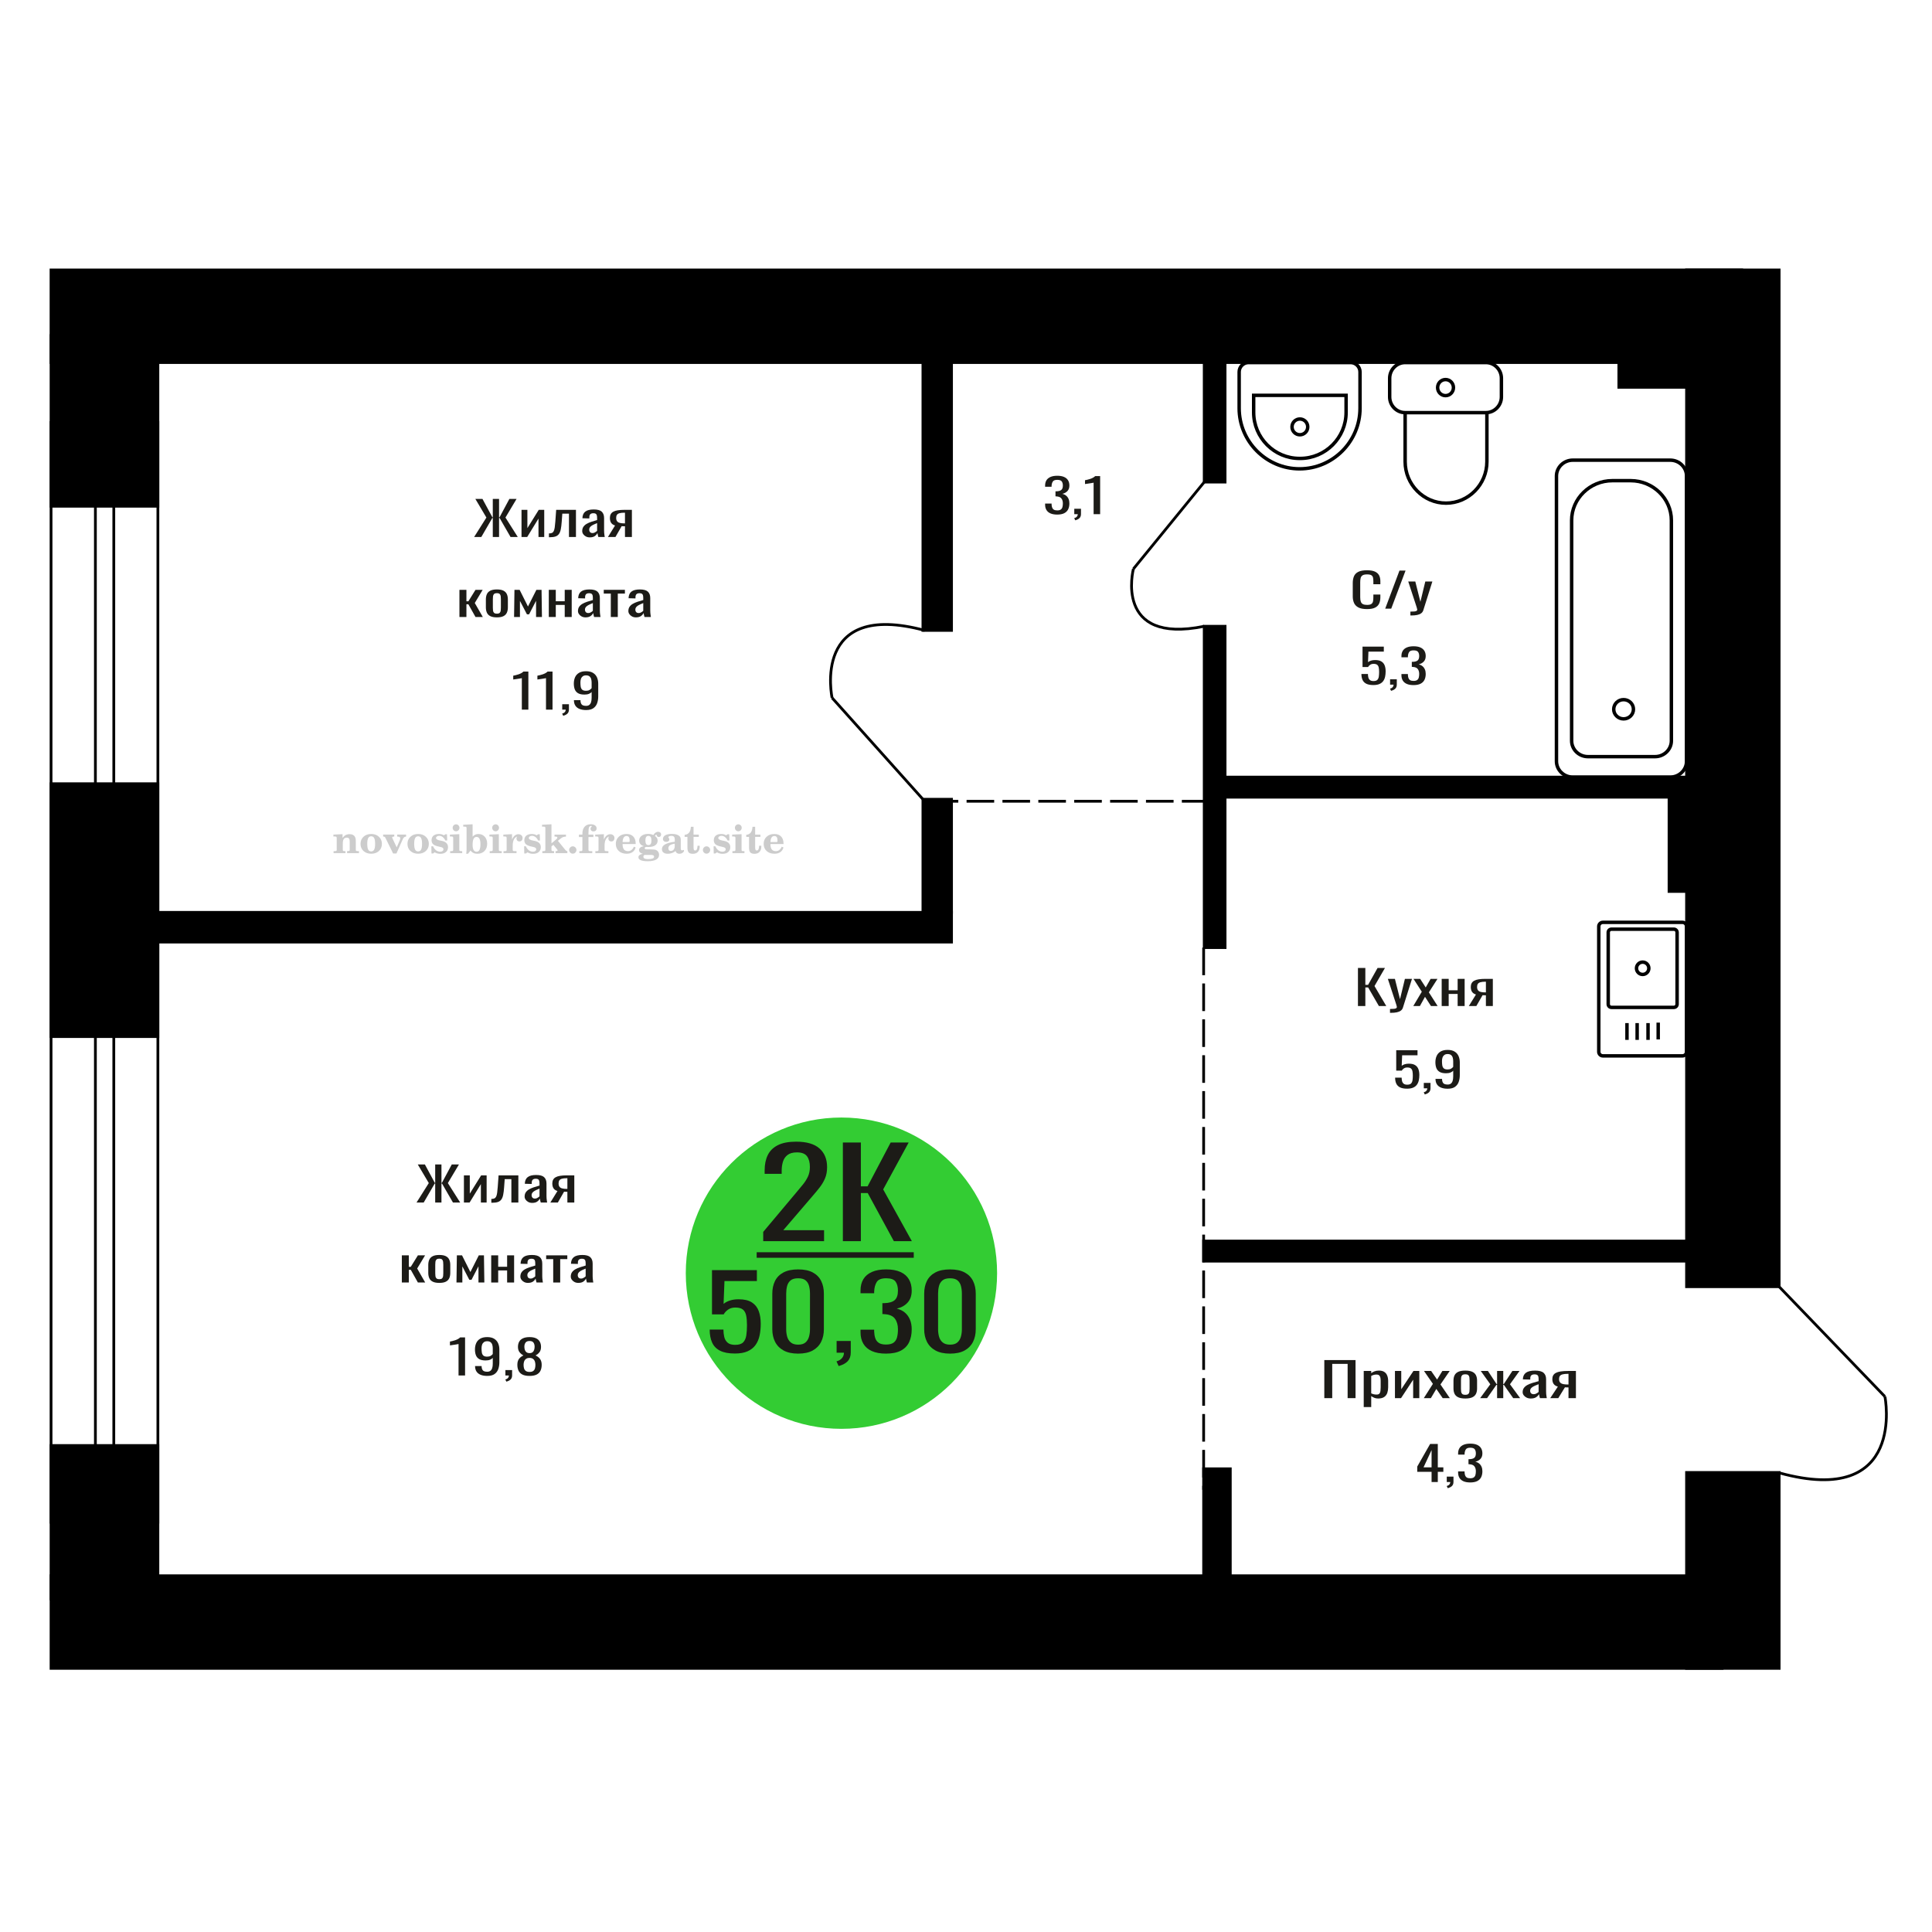 <?xml version="1.0" encoding="UTF-8"?>
<!DOCTYPE svg PUBLIC "-//W3C//DTD SVG 1.1//EN" "http://www.w3.org/Graphics/SVG/1.1/DTD/svg11.dtd">
<!-- Creator: CorelDRAW 2019 -->
<svg xmlns="http://www.w3.org/2000/svg" xml:space="preserve" width="140mm" height="140mm" version="1.1" style="shape-rendering:geometricPrecision; text-rendering:geometricPrecision; image-rendering:optimizeQuality; fill-rule:evenodd; clip-rule:evenodd"
viewBox="0 0 14000 14000"
 xmlns:xlink="http://www.w3.org/1999/xlink">
 <defs>
  <style type="text/css">
   <![CDATA[
    .str0 {stroke:black;stroke-width:25;stroke-miterlimit:22.926}
    .str1 {stroke:black;stroke-width:25.01;stroke-miterlimit:22.926}
    .str2 {stroke:black;stroke-width:20;stroke-miterlimit:22.926}
    .str3 {stroke:black;stroke-width:20;stroke-miterlimit:22.926;stroke-dasharray:200 60}
    .fil1 {fill:none}
    .fil5 {fill:black}
    .fil4 {fill:#1C1B17}
    .fil3 {fill:#33CC33}
    .fil0 {fill:#1C1B17;fill-rule:nonzero}
    .fil2 {fill:#CCCCCC;fill-rule:nonzero}
   ]]>
  </style>
 </defs>
 <g id="Слой_x0020_1">
  <polygon class="fil0" points="9596.45,10131.42 9596.45,9855.57 9822.72,9855.57 9822.72,10131.42 9765.4,10131.42 9765.4,9883.16 9653.79,9883.16 9653.79,10131.42 "/>
  <path id="1" class="fil0" d="M9882.07 10196.12l0 -261.54 54.28 0 0 15.67c6.43,-5 14.2,-9.31 23.33,-12.94 9.13,-3.64 19.96,-5.45 32.48,-5.45 15.22,0 27.3,2.67 36.27,8 8.96,5.34 15.64,12.03 20.04,20.09 4.39,8.06 7.27,16.24 8.62,24.52 1.36,8.29 2.03,15.38 2.03,21.29l0 47.67c0,13.85 -2.03,26.96 -6.08,39.34 -4.07,12.37 -11.42,22.36 -22.08,29.97 -10.65,7.6 -25.62,11.4 -44.89,11.4 -10.49,0 -19.79,-1.76 -27.91,-5.27 -8.12,-3.52 -15.38,-7.55 -21.81,-12.09l0 79.34 -54.28 0zm93.34 -90.58c9.48,0 16.24,-2.33 20.29,-6.98 4.07,-4.66 6.6,-10.96 7.62,-18.9 1.01,-7.95 1.52,-16.69 1.52,-26.23l0 -47.67c0,-8.18 -0.67,-15.72 -2.03,-22.65 -1.36,-6.92 -4.23,-12.43 -8.63,-16.52 -4.39,-4.08 -11.32,-6.13 -20.79,-6.13 -7.11,0 -13.87,1.03 -20.29,3.07 -6.44,2.04 -12.01,4.43 -16.75,7.15l0 126c5.07,2.5 10.82,4.6 17.26,6.3 6.42,1.71 13.69,2.56 21.8,2.56z"/>
  <polygon id="2" class="fil0" points="10108.34,10131.42 10108.34,9934.58 10154,9934.58 10154,10067.06 10242.26,9934.58 10284.88,9934.58 10284.88,10131.42 10240.24,10131.42 10240.24,9997.92 10152.48,10131.42 "/>
  <polygon id="3" class="fil0" points="10317.34,10131.42 10383.3,10027.89 10318.88,9934.58 10370.61,9934.58 10413.74,9996.9 10451.79,9934.58 10505.06,9934.58 10438.1,10032.32 10506.07,10131.42 10454.32,10131.42 10408.15,10064.67 10368.59,10131.42 "/>
  <path id="4" class="fil0" d="M10618.18 10134.14c-21.64,0 -38.73,-2.95 -51.24,-8.85 -12.52,-5.9 -21.39,-14.3 -26.64,-25.2 -5.24,-10.9 -7.86,-23.73 -7.86,-38.48l0 -57.22c0,-14.75 2.62,-27.58 7.86,-38.48 5.25,-10.89 14.12,-19.3 26.64,-25.2 12.51,-5.9 29.6,-8.85 51.24,-8.85 21.65,0 38.65,2.95 50.98,8.85 12.35,5.9 21.14,14.31 26.38,25.2 5.25,10.9 7.87,23.73 7.87,38.48l0 57.22c0,14.75 -2.62,27.58 -7.87,38.48 -5.24,10.9 -14.03,19.3 -26.38,25.2 -12.33,5.9 -29.33,8.85 -50.98,8.85zm0 -26.9c10.49,0 17.83,-2.04 22.07,-6.13 4.23,-4.09 6.76,-9.48 7.61,-16.18 0.85,-6.69 1.26,-13.67 1.26,-20.94l0 -61.64c0,-7.49 -0.41,-14.53 -1.26,-21.11 -0.85,-6.59 -3.38,-11.98 -7.61,-16.18 -4.24,-4.2 -11.58,-6.3 -22.07,-6.3 -10.48,0 -17.93,2.1 -22.33,6.3 -4.39,4.2 -7.01,9.59 -7.86,16.18 -0.84,6.58 -1.27,13.62 -1.27,21.11l0 61.64c0,7.27 0.43,14.25 1.27,20.94 0.85,6.7 3.47,12.09 7.86,16.18 4.4,4.09 11.85,6.13 22.33,6.13z"/>
  <polygon id="5" class="fil0" points="10725.72,10131.42 10799.28,10030.96 10730.3,9934.58 10782.03,9934.58 10844.44,10029.26 10848.5,10029.26 10848.5,9934.58 10893.13,9934.58 10893.13,10029.26 10897.2,10029.26 10959.1,9934.58 11010.83,9934.58 10941.85,10030.96 11015.41,10131.42 10965.18,10131.42 10897.2,10034.7 10893.13,10034.7 10893.13,10131.42 10848.5,10131.42 10848.5,10034.7 10843.93,10034.7 10775.96,10131.42 "/>
  <path id="6" class="fil0" d="M11092.51 10134.14c-11.5,0 -21.64,-2.21 -30.45,-6.64 -8.78,-4.42 -15.71,-10.1 -20.79,-17.02 -5.07,-6.93 -7.61,-14.25 -7.61,-21.97 0,-12.26 3.05,-22.59 9.13,-30.99 6.09,-8.4 14.46,-15.49 25.11,-21.28 10.66,-5.79 23,-10.84 37.04,-15.16 14.03,-4.31 28.82,-8.51 44.39,-12.6l0 -13.96c0,-7.95 -0.68,-14.53 -2.03,-19.75 -1.35,-5.22 -4.14,-9.14 -8.37,-11.75 -4.23,-2.61 -10.57,-3.92 -19.02,-3.92 -7.45,0 -13.45,1.14 -18.01,3.41 -4.57,2.27 -7.87,5.5 -9.89,9.7 -2.04,4.2 -3.06,9.14 -3.06,14.82l0 9.87 -53.77 -1.36c0.68,-21.79 8.11,-37.86 22.33,-48.19 14.19,-10.33 36.18,-15.49 65.94,-15.49 29.1,0 49.72,5.33 61.9,16 12.17,10.67 18.26,26.11 18.26,46.32l0 89.9c0,6.13 0.26,12.04 0.76,17.71 0.51,5.68 1.18,10.96 2.03,15.84 0.85,4.88 1.61,9.48 2.28,13.79l-49.71 0c-1.01,-3.63 -2.28,-8.23 -3.82,-13.79 -1.51,-5.56 -2.6,-10.62 -3.29,-15.16 -3.38,7.72 -9.89,14.93 -19.53,21.63 -9.64,6.7 -22.91,10.04 -39.82,10.04zm21.31 -31.33c5.4,0 10.48,-1.02 15.22,-3.06 4.72,-2.04 8.95,-4.37 12.68,-6.98 3.72,-2.61 6.25,-4.71 7.61,-6.3l0 -55.85c-8.46,3.18 -16.4,6.35 -23.85,9.53 -7.43,3.18 -13.94,6.53 -19.53,10.05 -5.57,3.52 -9.98,7.49 -13.18,11.92 -3.22,4.43 -4.83,9.48 -4.83,15.15 0,7.95 2.21,14.19 6.6,18.73 4.39,4.54 10.81,6.81 19.28,6.81z"/>
  <path id="7" class="fil0" d="M11233.54 10131.42l55.3 -83.43c-9.48,-2.5 -17.18,-6.25 -23.09,-11.24 -5.91,-5 -10.23,-11.13 -12.93,-18.39 -2.71,-7.27 -4.07,-15.44 -4.07,-24.52 0,-10.45 2.03,-19.41 6.09,-26.91 4.06,-7.49 10.49,-13.62 19.28,-18.39 8.79,-4.76 20.47,-8.28 35.01,-10.55 14.54,-2.27 32.46,-3.41 53.78,-3.41l56.81 0 0 196.84 -53.77 0 0 -77.65c-5.41,0 -9.99,-0.05 -13.71,-0.17 -3.71,-0.11 -7.78,-0.28 -12.17,-0.51l-48.19 78.33 -58.34 0zm126.31 -98.76c0.69,0 1.78,0 3.31,0 1.52,0 2.44,0 2.79,0l0 -77.3c-0.35,0 -1.27,0 -2.79,0 -1.53,0 -2.46,0 -2.8,0 -15.9,0 -28.48,1.3 -37.79,3.91 -9.3,2.61 -15.81,6.7 -19.53,12.26 -3.73,5.56 -5.59,13 -5.59,22.31 0,12.94 4.32,22.59 12.95,28.94 8.62,6.36 25.11,9.65 49.45,9.88z"/>
  <path class="fil1 str0" d="M12221.39 6713.31l0 908.32c0,16.29 -13.35,29.63 -29.68,29.63l-576.69 0c-16.32,0 -29.68,-13.34 -29.68,-29.63l0 -908.32c0,-16.3 13.36,-29.64 29.68,-29.64l576.69 0c16.33,0 29.68,13.34 29.68,29.64zm-68.49 43.19l0 520.13c0,12.79 -10.48,23.25 -23.29,23.25l-452.48 0c-12.81,0 -23.29,-10.46 -23.29,-23.25l0 -520.13c0,-12.79 10.48,-23.25 23.29,-23.25l452.48 0c12.81,0 23.29,10.46 23.29,23.25zm-204.77 260.06c0,24.69 -20.04,44.69 -44.76,44.69 -24.72,0 -44.76,-20 -44.76,-44.69 0,-24.67 20.04,-44.68 44.76,-44.68 24.72,0 44.76,20.01 44.76,44.68zm67.76 393.78l0 121.8m-73.64 -118.41l0 121.8m-78.91 -121.8l0 121.8m-73.65 -121.8l0 121.8"/>
  <path class="fil0" d="M9905.93 4413.67c-27.18,0 -48.27,-4.08 -63.29,-12.25 -15.01,-8.18 -25.43,-19.19 -31.28,-33.04 -5.84,-13.85 -8.77,-29.29 -8.77,-46.31l0 -97.4c0,-18.62 2.93,-34.85 8.77,-48.7 5.85,-13.85 16.27,-24.58 31.28,-32.18 15.02,-7.61 36.11,-11.41 63.29,-11.41 24.01,0 43.06,3.18 57.11,9.54 14.08,6.35 24.18,15.43 30.35,27.24 6.15,11.81 9.24,26 9.24,42.57l0 21.79 -50.72 0 0 -19.41c0,-10.21 -0.71,-19.24 -2.13,-27.07 -1.42,-7.83 -5.3,-13.91 -11.62,-18.22 -6.32,-4.31 -16.9,-6.47 -31.75,-6.47 -15.18,0 -26.24,2.33 -33.19,6.98 -6.96,4.65 -11.45,11.24 -13.51,19.75 -2.05,8.52 -3.08,18.45 -3.08,29.8l0 109.32c0,13.85 1.57,24.8 4.73,32.86 3.16,8.06 8.38,13.79 15.65,17.2 7.26,3.4 17.06,5.11 29.4,5.11 14.53,0 24.95,-2.33 31.27,-6.99 6.32,-4.65 10.28,-11.06 11.86,-19.24 1.58,-8.17 2.37,-17.7 2.37,-28.6l0 -20.44 50.72 0 0 20.44c0,16.8 -2.84,31.61 -8.53,44.44 -5.69,12.83 -15.49,22.82 -29.4,29.97 -13.89,7.15 -33.49,10.72 -58.77,10.72z"/>
  <polygon id="1" class="fil0" points="10037.71,4410.61 10141.05,4134.76 10185.13,4134.76 10081.32,4410.61 "/>
  <path id="2" class="fil0" d="M10220.19 4459.99l0 -27.93c12.34,0 22.14,-0.39 29.4,-1.19 7.27,-0.79 12.49,-2.27 15.65,-4.42 3.16,-2.16 4.73,-5.17 4.73,-9.03 0,-2.04 -1.1,-6.58 -3.31,-13.62 -2.22,-7.04 -4.58,-14.53 -7.11,-22.48l-54.99 -167.55 51.2 0 36.97 147.12 35.55 -147.12 51.2 0 -65.43 207.74c-2.84,9.53 -8.06,17.08 -15.63,22.64 -7.58,5.57 -17.3,9.6 -29.16,12.09 -11.84,2.5 -26.15,3.75 -42.9,3.75l-6.17 0z"/>
  <path class="fil2" d="M2417.15 6181.93l0 -14.11 13.22 -0.28c3.86,-0.29 6.44,-1.13 7.71,-2.54 1.27,-1.41 1.93,-4.05 1.93,-7.91l0 -84.43c0,-4.56 -0.99,-7.52 -3.01,-9.03 -2.02,-1.46 -6.21,-2.21 -12.56,-2.21 -0.84,0 -2.21,0.05 -4.09,0.14 -1.88,0.1 -3.29,0.14 -4.33,0.14l0 -13.82 66.37 -3.11 0 27.05c6.78,-9.32 14.21,-16.14 22.25,-20.51 8.04,-4.38 17.26,-6.54 27.61,-6.54 15.66,0 27.24,4 34.76,12 7.53,7.99 11.29,20.27 11.29,36.83l0 63.49c0,3.86 0.66,6.5 1.98,7.95 1.36,1.51 3.9,2.31 7.66,2.5l13.22 0.28 0 14.11 -86.08 0 0 -14.11 9.69 -0.71c3.86,-0.18 6.4,-0.98 7.62,-2.4 1.27,-1.41 1.88,-4.04 1.88,-7.9l0 -58.98c0,-9.79 -1.69,-16.93 -5.03,-21.31 -3.34,-4.42 -8.75,-6.63 -16.18,-6.63 -10.16,0 -17.54,3.48 -22.15,10.49 -4.57,6.96 -6.87,18.44 -6.87,34.43l0 42.28c0,3.86 0.66,6.5 1.93,7.91 1.27,1.41 3.81,2.25 7.66,2.54l9.88 0.28 0 14.11 -86.36 0z"/>
  <path id="1" class="fil2" d="M2612.5 6115.09c0,-21.12 7.19,-38.33 21.54,-51.69 14.39,-13.36 33.02,-20.04 55.88,-20.04 22.67,0 41.25,6.68 55.74,20.08 14.53,13.41 21.78,30.63 21.78,51.65 0,21.03 -7.2,38.19 -21.55,51.46 -14.39,13.26 -33.02,19.9 -55.97,19.9 -22.95,0 -41.63,-6.64 -55.93,-19.85 -14.34,-13.22 -21.49,-30.39 -21.49,-51.51zm48.82 0c0,18.96 2.26,32.79 6.77,41.53 4.52,8.8 11.67,13.17 21.55,13.17 9.92,0 17.17,-4.37 21.77,-13.17 4.61,-8.74 6.92,-22.57 6.92,-41.53 0,-19.19 -2.26,-33.16 -6.82,-41.91 -4.56,-8.79 -11.76,-13.17 -21.59,-13.17 -9.97,0 -17.22,4.38 -21.78,13.17 -4.56,8.75 -6.82,22.72 -6.82,41.91z"/>
  <path id="2" class="fil2" d="M2793.91 6073.28c-2.11,-4.57 -4.33,-7.62 -6.58,-9.08 -2.31,-1.46 -5.6,-2.21 -9.83,-2.21l-1.09 0 0 -14.4 80.53 0 0 14.4 -6.07 0.56c-3.2,0.28 -5.5,0.85 -6.91,1.79 -1.36,0.89 -2.07,2.3 -2.07,4.14 0,0.8 0.33,2.11 0.89,3.85 0.61,1.74 1.37,3.53 2.31,5.37l29.63 62.46 23.14 -53.62c0.76,-1.83 1.32,-3.9 1.79,-6.16 0.47,-2.26 0.71,-4.24 0.71,-5.98 0,-3.48 -1.32,-6.3 -3.96,-8.37 -2.58,-2.02 -6.25,-3.2 -10.95,-3.48l-7.44 -0.56 0 -14.4 64.63 0 0 14.96c-6.07,0.28 -10.77,1.69 -14.11,4.28 -3.39,2.54 -6.73,7.62 -10.16,15.15l-45.72 102.77 -23.99 0 -54.75 -111.47z"/>
  <path id="3" class="fil2" d="M2952.57 6115.09c0,-21.12 7.19,-38.33 21.54,-51.69 14.39,-13.36 33.02,-20.04 55.88,-20.04 22.67,0 41.25,6.68 55.74,20.08 14.53,13.41 21.78,30.63 21.78,51.65 0,21.03 -7.2,38.19 -21.55,51.46 -14.39,13.26 -33.02,19.9 -55.97,19.9 -22.95,0 -41.63,-6.64 -55.93,-19.85 -14.34,-13.22 -21.49,-30.39 -21.49,-51.51zm48.82 0c0,18.96 2.26,32.79 6.77,41.53 4.52,8.8 11.67,13.17 21.55,13.17 9.92,0 17.17,-4.37 21.77,-13.17 4.61,-8.74 6.92,-22.57 6.92,-41.53 0,-19.19 -2.26,-33.16 -6.82,-41.91 -4.56,-8.79 -11.76,-13.17 -21.59,-13.17 -9.97,0 -17.22,4.38 -21.78,13.17 -4.56,8.75 -6.82,22.72 -6.82,41.91z"/>
  <path id="4" class="fil2" d="M3125.8 6132.26l12.18 0c5.79,12.79 13.12,22.58 22.01,29.35 8.94,6.77 18.87,10.16 29.87,10.16 7.2,0 12.89,-1.6 17.08,-4.75 4.23,-3.2 6.35,-7.43 6.35,-12.79 0,-4.8 -1.84,-8.47 -5.55,-11.06 -3.72,-2.59 -11.62,-5.13 -23.76,-7.62 -20.84,-4 -35.51,-9.64 -44.02,-16.84 -8.52,-7.19 -12.75,-17.26 -12.75,-30.19 0,-14.35 4.75,-25.45 14.25,-33.31 9.5,-7.9 23,-11.85 40.45,-11.85 6.49,0 12.7,0.8 18.49,2.45 5.83,1.64 11.15,3.99 15.94,7.1l11.06 -7.57 11.61 0 1.37 45.15 -13.27 0c-4.93,-10.58 -11.33,-18.91 -19.14,-24.88 -7.81,-5.98 -16.18,-8.99 -25.16,-8.99 -6.82,0 -12.37,1.51 -16.65,4.57 -4.33,3.05 -6.5,6.86 -6.5,11.47 0,8.75 11.15,15.1 33.4,19.05 2.68,0.47 4.75,0.85 6.21,1.13 15.71,2.92 27.56,8.23 35.46,15.95 7.91,7.71 11.86,17.73 11.86,30.01 0,14.81 -4.99,26.53 -14.96,35.18 -9.97,8.7 -23.57,13.03 -40.83,13.03 -7.71,0 -15.05,-0.89 -21.92,-2.73 -6.91,-1.83 -13.12,-4.47 -18.76,-7.95l-12.14 8.42 -11.34 0 -0.84 -52.49z"/>
  <path id="5" class="fil2" d="M3280.12 5998.49c0,-7.01 2.4,-12.94 7.25,-17.78 4.84,-4.89 10.67,-7.34 17.59,-7.34 6.63,0 12.37,2.45 17.26,7.38 4.85,4.94 7.29,10.82 7.29,17.74 0,6.91 -2.4,12.84 -7.24,17.87 -4.85,5.03 -10.59,7.53 -17.31,7.53 -6.92,0 -12.75,-2.45 -17.59,-7.39 -4.85,-4.94 -7.25,-10.91 -7.25,-18.01zm48.26 158.56c0,3.95 0.66,6.68 1.93,8.09 1.32,1.41 3.91,2.21 7.76,2.4l11.2 0.28 0 14.11 -87.21 0 0 -14.11 12.28 -0.28c3.81,-0.19 6.39,-0.99 7.71,-2.5 1.37,-1.45 2.02,-4.14 2.02,-7.99l0 -84.48c0,-4.47 -0.98,-7.48 -3.01,-8.94 -2.02,-1.46 -6.16,-2.21 -12.41,-2.21 -0.85,0 -2.17,0.05 -4.1,0.14 -1.88,0.1 -3.34,0.14 -4.46,0.14l0 -13.82 68.29 -3.11 0 112.28z"/>
  <path id="6" class="fil2" d="M3453.12 6064.53c-9.59,0 -16.74,4.75 -21.4,14.25 -4.7,9.55 -7.05,23.99 -7.05,43.37 0,16.27 2.39,28.64 7.24,37.16 4.84,8.51 11.9,12.74 21.21,12.74 9.64,0 16.75,-4.47 21.36,-13.45 4.61,-8.94 6.91,-22.81 6.91,-41.53 0,-17.69 -2.35,-30.81 -7.05,-39.51 -4.66,-8.71 -11.76,-13.03 -21.22,-13.03zm-74.97 121.92c0.94,-5.32 1.64,-10.59 2.07,-15.81 0.47,-5.22 0.7,-10.58 0.7,-16.09l0 -153.48c0,-4.42 -0.99,-7.38 -2.92,-8.84 -1.92,-1.46 -6.02,-2.21 -12.22,-2.21 -0.85,0 -2.26,0.05 -4.29,0.14 -2.02,0.1 -3.66,0.14 -4.84,0.14l0 -13.83 68.02 -3.38 0 89.79c5.78,-6.58 12.08,-11.43 18.86,-14.58 6.82,-3.11 14.44,-4.66 22.9,-4.66 19.01,0 34.39,6.49 46.15,19.48 11.76,12.98 17.64,30 17.64,51.03 0,21.87 -6.5,39.42 -19.43,52.68 -12.94,13.27 -29.96,19.9 -51.13,19.9 -11.19,0 -20.93,-1.98 -29.26,-5.93 -8.32,-3.9 -15.24,-9.83 -20.74,-17.73l-18.01 23.38 -13.5 0z"/>
  <path id="7" class="fil2" d="M3566.62 5998.49c0,-7.01 2.4,-12.94 7.25,-17.78 4.84,-4.89 10.67,-7.34 17.59,-7.34 6.63,0 12.37,2.45 17.26,7.38 4.85,4.94 7.29,10.82 7.29,17.74 0,6.91 -2.4,12.84 -7.24,17.87 -4.85,5.03 -10.59,7.53 -17.31,7.53 -6.92,0 -12.75,-2.45 -17.59,-7.39 -4.85,-4.94 -7.25,-10.91 -7.25,-18.01zm48.26 158.56c0,3.95 0.66,6.68 1.93,8.09 1.32,1.41 3.91,2.21 7.76,2.4l11.2 0.28 0 14.11 -87.21 0 0 -14.11 12.28 -0.28c3.81,-0.19 6.39,-0.99 7.71,-2.5 1.37,-1.45 2.02,-4.14 2.02,-7.99l0 -84.48c0,-4.47 -0.98,-7.48 -3.01,-8.94 -2.02,-1.46 -6.16,-2.21 -12.41,-2.21 -0.85,0 -2.17,0.05 -4.1,0.14 -1.88,0.1 -3.34,0.14 -4.46,0.14l0 -13.82 68.29 -3.11 0 112.28z"/>
  <path id="8" class="fil2" d="M3648.51 6181.93l0 -14.11 13.22 -0.28c3.86,-0.29 6.44,-1.13 7.71,-2.54 1.27,-1.41 1.93,-4.05 1.93,-7.91l0 -84.47c0,-4.52 -0.99,-7.53 -3.01,-8.99 -2.02,-1.46 -6.21,-2.21 -12.56,-2.21 -0.84,0 -2.21,0.05 -4.09,0.14 -1.88,0.1 -3.29,0.14 -4.33,0.14l0 -13.82 62.89 -3.11 0 38.85c5.55,-12.74 12.14,-22.39 19.9,-28.88 7.71,-6.44 16.41,-9.69 26.15,-9.69 9.03,0 16.37,2.54 22.01,7.58 5.65,5.08 8.47,11.52 8.47,19.42 0,7.72 -2.07,13.88 -6.26,18.53 -4.18,4.66 -9.69,6.97 -16.51,6.97 -6.35,0 -11.52,-2.03 -15.52,-6.12 -4,-4.09 -6.02,-9.41 -6.02,-15.94 0,-2.59 0.42,-4.94 1.27,-7.15 0.8,-2.21 2.12,-4.33 3.86,-6.35 -10.49,3.38 -18.44,10.67 -23.94,21.77 -5.51,11.11 -8.28,25.59 -8.28,43.42l0 29.91c0,3.86 0.66,6.5 1.97,7.95 1.37,1.51 3.91,2.31 7.67,2.5l18.02 0.28 0 14.11 -94.55 0z"/>
  <path id="9" class="fil2" d="M3798.14 6132.26l12.18 0c5.79,12.79 13.12,22.58 22.01,29.35 8.94,6.77 18.87,10.16 29.87,10.16 7.2,0 12.89,-1.6 17.08,-4.75 4.23,-3.2 6.35,-7.43 6.35,-12.79 0,-4.8 -1.84,-8.47 -5.55,-11.06 -3.72,-2.59 -11.62,-5.13 -23.76,-7.62 -20.84,-4 -35.51,-9.64 -44.02,-16.84 -8.52,-7.19 -12.75,-17.26 -12.75,-30.19 0,-14.35 4.75,-25.45 14.25,-33.31 9.5,-7.9 23,-11.85 40.45,-11.85 6.49,0 12.7,0.8 18.49,2.45 5.83,1.64 11.15,3.99 15.94,7.1l11.06 -7.57 11.61 0 1.37 45.15 -13.27 0c-4.93,-10.58 -11.33,-18.91 -19.14,-24.88 -7.81,-5.98 -16.18,-8.99 -25.16,-8.99 -6.82,0 -12.37,1.51 -16.65,4.57 -4.33,3.05 -6.5,6.86 -6.5,11.47 0,8.75 11.15,15.1 33.4,19.05 2.68,0.47 4.75,0.85 6.21,1.13 15.71,2.92 27.56,8.23 35.46,15.95 7.91,7.71 11.86,17.73 11.86,30.01 0,14.81 -4.99,26.53 -14.96,35.18 -9.97,8.7 -23.57,13.03 -40.83,13.03 -7.71,0 -15.05,-0.89 -21.92,-2.73 -6.91,-1.83 -13.12,-4.47 -18.76,-7.95l-12.14 8.42 -11.34 0 -0.84 -52.49z"/>
  <path id="10" class="fil2" d="M3951.9 6001.03c0,-4.38 -0.94,-7.34 -2.82,-8.8 -1.88,-1.46 -5.93,-2.21 -12.14,-2.21 -0.7,0 -2.12,0.05 -4.19,0.14 -2.02,0.1 -3.66,0.14 -4.84,0.14l0 -13.83 68.3 -3.38 0 137.96 33.91 -28.51c2.96,-2.4 5.13,-4.56 6.54,-6.54 1.46,-1.97 2.16,-3.85 2.16,-5.59 0,-2.78 -1.31,-4.8 -3.95,-6.12 -2.59,-1.36 -6.54,-2.02 -11.76,-2.02 -0.47,0 -1.27,0.05 -2.35,0.14 -1.08,0.09 -1.93,0.14 -2.49,0.14l0 -14.67 82.92 0 0 14.67c-7.15,0 -13.59,0.94 -19.33,2.82 -5.74,1.88 -11.15,4.89 -16.18,9.03l-22.86 18.35 52.73 64.86c2.82,3.58 5.45,6.21 7.81,7.81 2.4,1.6 4.89,2.4 7.43,2.4l0.56 0 0 14.11 -85.51 0 0 -14.11 6.77 -0.28c2.59,-0.19 4.52,-0.76 5.93,-1.7 1.36,-0.98 2.07,-2.3 2.07,-3.95 0,-1.55 -1.27,-3.9 -3.72,-7.01 -0.65,-0.84 -1.12,-1.45 -1.41,-1.78l-25.73 -31.28 -13.54 11 0 24.27c0,3.86 0.66,6.5 1.93,7.95 1.27,1.51 3.85,2.31 7.71,2.5l9.27 0.28 0 14.11 -85.23 0 0 -14.11 12.23 -0.28c3.76,-0.19 6.35,-0.99 7.71,-2.5 1.36,-1.45 2.07,-4.09 2.07,-7.95l0 -156.06z"/>
  <path id="11" class="fil2" d="M4150.63 6132.82c7.15,0 13.35,2.59 18.58,7.81 5.22,5.18 7.85,11.38 7.85,18.63 0,7.29 -2.59,13.54 -7.81,18.77 -5.17,5.22 -11.38,7.85 -18.62,7.85 -7.2,0 -13.36,-2.63 -18.54,-7.85 -5.22,-5.23 -7.8,-11.48 -7.8,-18.77 0,-7.15 2.63,-13.36 7.85,-18.58 5.22,-5.22 11.38,-7.86 18.49,-7.86z"/>
  <path id="12" class="fil2" d="M4195.22 6065.66l0 -17.78 25.02 0 0 -5.65c0,-21.97 5.22,-38.99 15.71,-51.17 10.49,-12.19 25.21,-18.26 44.12,-18.26 13.27,0 23.76,2.73 31.52,8.14 7.76,5.41 11.66,12.7 11.66,21.87 0,6.82 -2.07,12.19 -6.21,16.09 -4.14,3.9 -9.87,5.83 -17.26,5.83 -6.07,0 -11.01,-1.78 -14.82,-5.36 -3.81,-3.57 -5.73,-8.18 -5.73,-13.78 0,-5.88 2.63,-11.1 7.95,-15.71 1.08,-1.08 1.64,-1.79 1.64,-2.07 0,-0.99 -0.47,-1.74 -1.36,-2.16 -0.94,-0.47 -2.45,-0.71 -4.57,-0.71 -7,0 -11.85,3.58 -14.53,10.68 -2.73,7.1 -4.09,21.54 -4.09,43.32l0 8.94 35.51 0 0 17.78 -35.51 0 0 91.43c0,4.14 0.84,6.97 2.59,8.47 1.74,1.51 5.08,2.26 10.01,2.26l15.06 0 0 14.11 -93.7 0 0 -14.11 12.37 -0.28c3.76,-0.19 6.3,-0.99 7.67,-2.5 1.31,-1.45 1.97,-4.09 1.97,-7.95l0 -91.43 -25.02 0z"/>
  <path id="13" class="fil2" d="M4314.22 6181.93l0 -14.11 13.22 -0.28c3.86,-0.29 6.44,-1.13 7.71,-2.54 1.27,-1.41 1.93,-4.05 1.93,-7.91l0 -84.47c0,-4.52 -0.99,-7.53 -3.01,-8.99 -2.02,-1.46 -6.21,-2.21 -12.56,-2.21 -0.84,0 -2.21,0.05 -4.09,0.14 -1.88,0.1 -3.29,0.14 -4.33,0.14l0 -13.82 62.89 -3.11 0 38.85c5.55,-12.74 12.14,-22.39 19.9,-28.88 7.71,-6.44 16.41,-9.69 26.15,-9.69 9.03,0 16.37,2.54 22.01,7.58 5.65,5.08 8.47,11.52 8.47,19.42 0,7.72 -2.07,13.88 -6.26,18.53 -4.18,4.66 -9.69,6.97 -16.51,6.97 -6.35,0 -11.52,-2.03 -15.52,-6.12 -4,-4.09 -6.02,-9.41 -6.02,-15.94 0,-2.59 0.42,-4.94 1.27,-7.15 0.8,-2.21 2.12,-4.33 3.86,-6.35 -10.49,3.38 -18.44,10.67 -23.94,21.77 -5.51,11.11 -8.28,25.59 -8.28,43.42l0 29.91c0,3.86 0.66,6.5 1.97,7.95 1.37,1.51 3.91,2.31 7.67,2.5l18.02 0.28 0 14.11 -94.55 0z"/>
  <path id="14" class="fil2" d="M4593.67 6135.36l12.42 5.93c-4.42,14.77 -12.14,26.01 -23.19,33.68 -11.1,7.67 -25.17,11.48 -42.24,11.48 -23.43,0 -42.29,-6.59 -56.68,-19.71 -14.35,-13.13 -21.54,-30.34 -21.54,-51.65 0,-21.26 7.15,-38.57 21.4,-51.83 14.3,-13.27 32.97,-19.9 56.02,-19.9 21.02,0 37.35,6.07 49.01,18.25 11.67,12.14 17.5,29.21 17.5,51.13l0 3.71 -94.83 0 0 1.93c0,16.33 3.3,28.65 9.83,36.97 6.59,8.33 16.37,12.47 29.31,12.47 9.45,0 17.78,-2.73 24.93,-8.19 7.19,-5.45 13.21,-13.54 18.06,-24.27zm-82.13 -33.58l43.37 0c2.96,0 5.03,-0.66 6.21,-1.93 1.18,-1.27 1.79,-3.62 1.79,-7.05 0,-12.14 -1.84,-20.98 -5.46,-26.49 -3.62,-5.5 -9.31,-8.27 -17.12,-8.27 -8.98,0 -15.85,3.62 -20.6,10.81 -4.71,7.25 -7.43,18.21 -8.19,32.93z"/>
  <path id="15" class="fil2" d="M4658.2 6187.06c-9.12,-2.31 -15.99,-5.69 -20.65,-10.26 -4.65,-4.56 -6.96,-10.16 -6.96,-16.88 0,-7.43 3.06,-13.55 9.22,-18.39 6.16,-4.8 15.05,-8.09 26.62,-9.84 -11.38,-3.05 -20.03,-8.04 -26.01,-15.05 -5.97,-6.96 -8.98,-15.47 -8.98,-25.49 0,-14.3 6.07,-25.97 18.2,-34.9 12.14,-8.99 27.99,-13.45 47.56,-13.45 6.91,0 13.4,0.7 19.56,2.07 6.17,1.36 12.14,3.43 17.92,6.16l4.85 -7.01c3.76,-5.36 8.28,-9.46 13.5,-12.37 5.22,-2.92 10.68,-4.38 16.37,-4.38 6.25,0 11.33,1.79 15.28,5.37 3.96,3.62 5.93,8.23 5.93,13.82 0,5.51 -1.5,10.02 -4.56,13.46 -3.01,3.43 -6.96,5.17 -11.81,5.17 -3.34,0 -6.16,-0.7 -8.56,-2.12 -2.4,-1.45 -4.33,-3.62 -5.78,-6.53 -0.57,-1.13 -0.9,-2.5 -1.09,-4.14 -0.28,-2.31 -1.27,-3.48 -2.91,-3.58 -1.65,0 -3.48,0.8 -5.51,2.4 -2.02,1.6 -3.66,3.62 -4.93,6.07 6.96,4.8 12.04,9.92 15.24,15.43 3.19,5.55 4.79,11.9 4.79,19.05 0,14.34 -5.83,25.58 -17.45,33.72 -11.62,8.14 -27.75,12.23 -48.4,12.23 -1.74,0 -4.18,-0.09 -7.34,-0.28 -3.1,-0.19 -5.36,-0.28 -6.72,-0.28 -4.33,0 -7.72,0.8 -10.11,2.44 -2.45,1.6 -3.67,3.81 -3.67,6.64 0,3.24 1.08,5.5 3.24,6.77 2.17,1.27 5.93,1.93 11.34,1.93l20.46 0c10.72,0 20.08,0.33 28.03,1.03 8,0.71 13.45,1.6 16.51,2.68 7.72,2.78 13.74,7.34 18.06,13.78 4.33,6.45 6.5,13.88 6.5,22.3 0,14.86 -7.06,26.29 -21.17,34.29 -14.11,8 -34.34,11.99 -60.73,11.99 -22.43,0 -39.32,-2.44 -50.65,-7.29 -11.34,-4.89 -17.03,-12.13 -17.03,-21.77 0,-6.35 2.77,-11.62 8.28,-15.9 5.5,-4.28 13.36,-7.25 23.56,-8.89zm13.88 7.85c-3.58,1.46 -6.12,3.15 -7.62,5.04 -1.51,1.88 -2.26,4.32 -2.26,7.38 0,6.16 2.68,10.72 8,13.64 5.31,2.96 13.59,4.42 24.83,4.42 15.24,0 26.53,-1.41 33.82,-4.18 7.29,-2.83 10.96,-7.15 10.96,-13.08 0,-4.66 -1.97,-8.04 -5.93,-10.11 -3.95,-2.07 -10.72,-3.11 -20.32,-3.11l-41.48 0zm4.8 -104.51c0,11.61 1.74,20.08 5.22,25.4 3.53,5.31 8.98,7.99 16.46,7.99 7.53,0 13.08,-2.68 16.7,-8.09 3.57,-5.36 5.36,-13.78 5.36,-25.3 0,-11.29 -1.79,-19.66 -5.36,-25.07 -3.62,-5.41 -9.17,-8.14 -16.7,-8.14 -7.48,0 -12.93,2.73 -16.46,8.14 -3.48,5.41 -5.22,13.78 -5.22,25.07z"/>
  <path id="16" class="fil2" d="M4889.44 6113.63c-16.7,2.68 -28.6,6.63 -35.66,11.86 -7.1,5.22 -10.63,12.55 -10.63,22.06 0,5.78 1.6,10.34 4.75,13.78 3.15,3.38 7.43,5.08 12.75,5.08 8.7,0 15.71,-3.25 20.93,-9.74 5.22,-6.49 7.86,-15.38 7.86,-26.67l0 -16.37zm43.74 35.75c0,4.52 0.8,7.71 2.4,9.64 1.6,1.93 4.23,2.87 7.81,2.87 1.64,0 3.52,-0.47 5.64,-1.46 2.12,-0.94 3.43,-1.41 4,-1.41 1.08,0 1.97,0.33 2.63,1.08 0.61,0.76 0.94,1.79 0.94,3.2 0,5.88 -3.34,11.25 -10.06,16.14 -6.73,4.84 -14.77,7.29 -24.13,7.29 -7.01,0 -12.98,-1.84 -17.92,-5.55 -4.99,-3.72 -7.9,-8.52 -8.85,-14.35 -7.71,6.3 -16.46,11.2 -26.24,14.68 -9.79,3.48 -19.85,5.22 -30.25,5.22 -13.5,0 -23.99,-2.92 -31.42,-8.8 -7.43,-5.88 -11.14,-14.16 -11.14,-24.83 0,-14.21 7.47,-25.64 22.38,-34.2 14.92,-8.61 38.53,-15.05 70.75,-19.38l0 -15.33c0,-9.93 -1.98,-16.94 -5.93,-21.07 -3.95,-4.14 -10.53,-6.21 -19.71,-6.21 -5.97,0 -11,0.98 -15.05,2.96 -4.09,1.98 -6.16,4.28 -6.16,6.82 0,0.66 1.22,2.54 3.67,5.69 2.44,3.11 3.67,6.59 3.67,10.49 0,5.32 -2.07,9.6 -6.26,12.89 -4.18,3.24 -9.64,4.89 -16.32,4.89 -6.82,0 -12.47,-1.97 -16.98,-5.93 -4.47,-3.95 -6.73,-8.89 -6.73,-14.86 0,-11.76 5.65,-20.88 16.94,-27.37 11.33,-6.45 27.28,-9.69 47.97,-9.69 11.57,0 21.73,1.17 30.53,3.52 8.75,2.31 15.99,5.79 21.68,10.35 4.52,3.53 7.67,7.48 9.46,11.95 1.79,4.42 2.68,11.24 2.68,20.41l0 60.35z"/>
  <path id="17" class="fil2" d="M5069.92 6128.59c0,0.66 0.09,1.65 0.24,2.96 0.14,1.32 0.18,2.31 0.18,2.97 0,16.51 -4.37,29.39 -13.12,38.66 -8.8,9.22 -20.98,13.83 -36.55,13.83 -14.2,0 -24.32,-3.34 -30.29,-10.07 -5.97,-6.68 -8.94,-18.48 -8.94,-35.41l0 -77 -20.32 0 0 -15.15c13.97,-0.89 24.84,-6.35 32.55,-16.27 7.72,-9.93 11.95,-23.95 12.7,-41.96l19.38 0 0 56.73 38.1 0 0 16.65 -38.1 0 0 74.78c0,9.55 0.9,15.9 2.64,19.01 1.74,3.15 4.79,4.7 9.22,4.7 5.41,0 9.5,-2.87 12.32,-8.56 2.77,-5.69 4.33,-14.3 4.61,-25.87l15.38 0z"/>
  <path id="18" class="fil2" d="M5119.83 6132.82c7.15,0 13.35,2.59 18.58,7.81 5.22,5.18 7.85,11.38 7.85,18.63 0,7.29 -2.59,13.54 -7.81,18.77 -5.17,5.22 -11.38,7.85 -18.62,7.85 -7.2,0 -13.36,-2.63 -18.54,-7.85 -5.22,-5.23 -7.8,-11.48 -7.8,-18.77 0,-7.15 2.63,-13.36 7.85,-18.58 5.22,-5.22 11.38,-7.86 18.49,-7.86z"/>
  <path id="19" class="fil2" d="M5171.1 6132.26l12.18 0c5.79,12.79 13.12,22.58 22.01,29.35 8.94,6.77 18.87,10.16 29.87,10.16 7.2,0 12.89,-1.6 17.08,-4.75 4.23,-3.2 6.35,-7.43 6.35,-12.79 0,-4.8 -1.84,-8.47 -5.55,-11.06 -3.72,-2.59 -11.62,-5.13 -23.76,-7.62 -20.84,-4 -35.51,-9.64 -44.02,-16.84 -8.52,-7.19 -12.75,-17.26 -12.75,-30.19 0,-14.35 4.75,-25.45 14.25,-33.31 9.5,-7.9 23,-11.85 40.45,-11.85 6.49,0 12.7,0.8 18.49,2.45 5.83,1.64 11.15,3.99 15.94,7.1l11.06 -7.57 11.61 0 1.37 45.15 -13.27 0c-4.93,-10.58 -11.33,-18.91 -19.14,-24.88 -7.81,-5.98 -16.18,-8.99 -25.16,-8.99 -6.82,0 -12.37,1.51 -16.65,4.57 -4.33,3.05 -6.5,6.86 -6.5,11.47 0,8.75 11.15,15.1 33.4,19.05 2.68,0.47 4.75,0.85 6.21,1.13 15.71,2.92 27.56,8.23 35.46,15.95 7.91,7.71 11.86,17.73 11.86,30.01 0,14.81 -4.99,26.53 -14.96,35.18 -9.97,8.7 -23.57,13.03 -40.83,13.03 -7.71,0 -15.05,-0.89 -21.92,-2.73 -6.91,-1.83 -13.12,-4.47 -18.76,-7.95l-12.14 8.42 -11.34 0 -0.84 -52.49z"/>
  <path id="20" class="fil2" d="M5325.42 5998.49c0,-7.01 2.4,-12.94 7.25,-17.78 4.84,-4.89 10.67,-7.34 17.59,-7.34 6.63,0 12.37,2.45 17.26,7.38 4.85,4.94 7.29,10.82 7.29,17.74 0,6.91 -2.4,12.84 -7.24,17.87 -4.85,5.03 -10.59,7.53 -17.31,7.53 -6.92,0 -12.75,-2.45 -17.59,-7.39 -4.85,-4.94 -7.25,-10.91 -7.25,-18.01zm48.26 158.56c0,3.95 0.66,6.68 1.93,8.09 1.32,1.41 3.91,2.21 7.76,2.4l11.2 0.28 0 14.11 -87.21 0 0 -14.11 12.28 -0.28c3.81,-0.19 6.39,-0.99 7.71,-2.5 1.37,-1.45 2.02,-4.14 2.02,-7.99l0 -84.48c0,-4.47 -0.98,-7.48 -3.01,-8.94 -2.02,-1.46 -6.16,-2.21 -12.41,-2.21 -0.85,0 -2.17,0.05 -4.1,0.14 -1.88,0.1 -3.34,0.14 -4.46,0.14l0 -13.82 68.29 -3.11 0 112.28z"/>
  <path id="21" class="fil2" d="M5516.39 6128.59c0,0.66 0.09,1.65 0.24,2.96 0.14,1.32 0.18,2.31 0.18,2.97 0,16.51 -4.37,29.39 -13.12,38.66 -8.8,9.22 -20.98,13.83 -36.55,13.83 -14.2,0 -24.32,-3.34 -30.29,-10.07 -5.97,-6.68 -8.94,-18.48 -8.94,-35.41l0 -77 -20.32 0 0 -15.15c13.97,-0.89 24.84,-6.35 32.55,-16.27 7.72,-9.93 11.95,-23.95 12.7,-41.96l19.38 0 0 56.73 38.1 0 0 16.65 -38.1 0 0 74.78c0,9.55 0.9,15.9 2.64,19.01 1.74,3.15 4.79,4.7 9.22,4.7 5.41,0 9.5,-2.87 12.32,-8.56 2.77,-5.69 4.33,-14.3 4.61,-25.87l15.38 0z"/>
  <path id="22" class="fil2" d="M5664.98 6135.36l12.42 5.93c-4.42,14.77 -12.14,26.01 -23.19,33.68 -11.1,7.67 -25.17,11.48 -42.24,11.48 -23.43,0 -42.29,-6.59 -56.68,-19.71 -14.35,-13.13 -21.54,-30.34 -21.54,-51.65 0,-21.26 7.15,-38.57 21.4,-51.83 14.3,-13.27 32.97,-19.9 56.02,-19.9 21.02,0 37.35,6.07 49.01,18.25 11.67,12.14 17.5,29.21 17.5,51.13l0 3.71 -94.83 0 0 1.93c0,16.33 3.3,28.65 9.83,36.97 6.59,8.33 16.37,12.47 29.31,12.47 9.45,0 17.78,-2.73 24.93,-8.19 7.19,-5.45 13.21,-13.54 18.06,-24.27zm-82.13 -33.58l43.37 0c2.96,0 5.03,-0.66 6.21,-1.93 1.18,-1.27 1.79,-3.62 1.79,-7.05 0,-12.14 -1.84,-20.98 -5.46,-26.49 -3.62,-5.5 -9.31,-8.27 -17.12,-8.27 -8.98,0 -15.85,3.62 -20.6,10.81 -4.71,7.25 -7.43,18.21 -8.19,32.93z"/>
  <circle class="fil3" cx="6097.38" cy="9225.95" r="1127.93"/>
  <path class="fil0" d="M5325.23 9808.11c-45.35,0 -81.39,-6.9 -108.11,-20.69 -26.72,-13.79 -45.82,-33.73 -57.31,-59.83 -11.49,-26.11 -17.24,-57.14 -17.24,-93.09l99.71 0c0,17.73 1.87,35.09 5.59,52.08 3.74,17 11.66,31.03 23.77,42.11 12.11,11.08 30.6,16.63 55.45,16.63 27.34,0 46.9,-6.28 58.71,-18.84 11.81,-12.56 19.26,-29.55 22.37,-50.98 3.1,-21.42 4.65,-45.68 4.65,-72.77 0,-27.08 -1.87,-50.11 -5.59,-69.07 -3.73,-18.96 -11.49,-33.49 -23.3,-43.59 -11.8,-10.09 -30.44,-15.14 -55.92,-15.14 -20.5,0 -37.89,5.05 -52.18,15.14 -14.28,10.1 -24.85,21.55 -31.68,34.36l-84.81 0 0 -320.63 325.25 0 0 79.05 -234.85 0 -6.52 165.48c12.42,-10.34 27.8,-18.47 46.13,-24.38 18.33,-5.91 39.29,-8.86 62.9,-8.86 41.01,0 73.16,7.63 96.45,22.9 23.3,15.27 39.76,36.2 49.4,62.8 9.62,26.59 14.44,57.13 14.44,91.6 0,30.54 -2.8,58.98 -8.39,85.33 -5.59,26.35 -15.38,49.25 -29.35,68.7 -13.98,19.46 -33.09,34.6 -57.31,45.44 -24.23,10.83 -54.99,16.25 -92.26,16.25z"/>
  <path id="1" class="fil0" d="M5783.73 9808.85c-42.87,0 -78.13,-7.64 -105.78,-22.9 -27.65,-15.27 -48.15,-36.2 -61.51,-62.8 -13.35,-26.59 -20.03,-56.88 -20.03,-90.86l0 -257.83c0,-34.97 6.52,-65.63 19.57,-91.98 13.04,-26.35 33.39,-46.91 61.04,-61.68 27.65,-14.78 63.21,-22.17 106.71,-22.17 43.48,0 78.9,7.39 106.24,22.17 27.33,14.77 47.52,35.33 60.57,61.68 13.04,26.35 19.57,57.01 19.57,91.98l0 257.83c0,34.47 -6.68,65.01 -20.04,91.6 -13.35,26.6 -33.7,47.41 -61.04,62.43 -27.33,15.02 -62.44,22.53 -105.3,22.53zm0 -65.01c23.6,0 41.46,-5.42 53.58,-16.25 12.11,-10.84 20.5,-24.75 25.16,-41.74 4.66,-17 6.98,-34.6 6.98,-52.83l0 -259.3c0,-19.21 -2.16,-37.31 -6.52,-54.3 -4.34,-16.99 -12.57,-30.66 -24.68,-41 -12.13,-10.34 -30.29,-15.51 -54.52,-15.51 -24.24,0 -42.56,5.17 -54.99,15.51 -12.43,10.34 -20.81,24.01 -25.15,41 -4.36,16.99 -6.54,35.09 -6.54,54.3l0 259.3c0,18.23 2.34,35.83 6.99,52.83 4.67,16.99 13.36,30.9 26.1,41.74 12.74,10.83 30.6,16.25 53.59,16.25z"/>
  <path id="2" class="fil0" d="M6077.28 9898.98l-15.84 -33.99c16.77,-4.43 29.97,-12.18 39.61,-23.27 9.62,-11.08 14.44,-24.25 14.44,-39.52l-53.12 0 0 -84.96 102.51 0 0 83.48c0,26.11 -7.14,46.91 -21.44,62.43 -14.29,15.51 -36.34,27.45 -66.16,35.83z"/>
  <path id="3" class="fil0" d="M6420.22 9808.85c-41,0 -75.17,-6.16 -102.51,-18.47 -27.33,-12.31 -47.83,-30.04 -61.51,-53.19 -13.66,-23.15 -20.49,-50.48 -20.49,-82l0 -19.95 98.78 0c0,1.97 0,4.06 0,6.28 0,2.22 0,4.56 0,7.02 0.62,17.73 3.25,33.73 7.92,48.02 4.66,14.28 13.05,25.61 25.16,33.98 12.12,8.37 29.67,12.56 52.65,12.56 24.23,0 42.56,-4.56 54.99,-13.67 12.42,-9.11 20.81,-22.04 25.16,-38.78 4.35,-16.75 6.52,-35.96 6.52,-57.63 0,-31.52 -7.3,-57.25 -21.9,-77.2 -14.6,-19.94 -40.22,-30.9 -76.88,-32.87 -1.87,-0.49 -4.19,-0.74 -6.99,-0.74 -2.8,0 -5.12,0 -6.99,0l0 -79.05c1.87,0 4.04,0 6.52,0 2.49,0 4.66,0 6.53,0 35.42,-0.98 60.89,-8.37 76.41,-22.16 15.53,-13.79 23.3,-36.69 23.3,-68.7 0,-27.09 -5.75,-48.76 -17.24,-65.02 -11.49,-16.25 -34.32,-24.37 -68.5,-24.37 -34.16,0 -56.84,8.98 -68.03,26.96 -11.17,17.98 -17.39,41 -18.63,69.07 0,1.97 0,4.07 0,6.28 0,2.22 0,4.31 0,6.28l-98.78 0 0 -19.94c0,-32.02 6.83,-59.35 20.49,-82.01 13.68,-22.65 34.33,-40.14 61.98,-52.45 27.65,-12.31 61.98,-18.47 102.97,-18.47 41.63,0 76.12,6.16 103.45,18.47 27.34,12.31 47.84,29.92 61.5,52.82 13.67,22.9 20.51,50.36 20.51,82.38 0,35.95 -9.79,64.76 -29.35,86.43 -19.58,21.67 -45.83,36.45 -78.76,44.33 22.99,5.41 42.4,14.77 58.25,28.07 15.84,13.3 28.11,30.16 36.81,50.6 8.7,20.44 13.05,44.21 13.05,71.29 0,35.46 -6.22,66.37 -18.64,92.72 -12.43,26.35 -32.31,46.79 -59.64,61.32 -27.34,14.52 -63.37,21.79 -108.11,21.79z"/>
  <path id="4" class="fil0" d="M6884.32 9808.85c-42.86,0 -78.12,-7.64 -105.77,-22.9 -27.65,-15.27 -48.15,-36.2 -61.51,-62.8 -13.36,-26.59 -20.03,-56.88 -20.03,-90.86l0 -257.83c0,-34.97 6.52,-65.63 19.56,-91.98 13.05,-26.35 33.39,-46.91 61.04,-61.68 27.66,-14.78 63.22,-22.17 106.71,-22.17 43.48,0 78.9,7.39 106.24,22.17 27.34,14.77 47.52,35.33 60.58,61.68 13.04,26.35 19.56,57.01 19.56,91.98l0 257.83c0,34.47 -6.67,65.01 -20.03,91.6 -13.36,26.6 -33.71,47.41 -61.04,62.43 -27.34,15.02 -62.44,22.53 -105.31,22.53zm0 -65.01c23.6,0 41.46,-5.42 53.59,-16.25 12.11,-10.84 20.5,-24.75 25.15,-41.74 4.67,-17 6.99,-34.6 6.99,-52.83l0 -259.3c0,-19.21 -2.17,-37.31 -6.52,-54.3 -4.34,-16.99 -12.58,-30.66 -24.69,-41 -12.12,-10.34 -30.29,-15.51 -54.52,-15.51 -24.23,0 -42.56,5.17 -54.99,15.51 -12.42,10.34 -20.81,24.01 -25.15,41 -4.35,16.99 -6.53,35.09 -6.53,54.3l0 259.3c0,18.23 2.33,35.83 6.98,52.83 4.67,16.99 13.36,30.9 26.1,41.74 12.74,10.83 30.61,16.25 53.59,16.25z"/>
  <path class="fil0" d="M5530.49 8993.96l0 -67.07 237.83 -283.29c17.7,-21.18 34.06,-40.89 49.07,-59.13 15,-18.24 27.33,-37.51 36.94,-57.8 9.62,-20.3 14.43,-43.69 14.43,-70.16 0,-32.95 -6.92,-58.84 -20.77,-77.67 -13.86,-18.82 -38.11,-28.24 -72.74,-28.24 -29.25,0 -51.96,6.18 -68.11,18.54 -16.17,12.35 -27.33,28.53 -33.48,48.53 -6.16,20.01 -9.23,41.48 -9.23,64.43l0 23.83 -123.54 0 0 -24.71c0,-42.95 7.5,-79.87 22.52,-110.76 15,-30.89 39.24,-54.86 72.72,-71.93 33.49,-17.06 77.93,-25.59 133.34,-25.59 75.43,0 131.62,16.33 168.56,48.98 36.94,32.65 55.41,77.81 55.41,135.47 0,30.59 -4.8,57.36 -14.43,80.31 -9.61,22.94 -22.12,44.42 -37.51,64.42 -15.4,20 -32.33,40.6 -50.8,61.78l-214.74 250.63 295.56 0 0 79.43 -441.03 0z"/>
  <polygon id="1" class="fil0" points="6107.74,8993.96 6107.74,8279.12 6238.19,8279.12 6238.19,8596.83 6286.68,8596.83 6454.08,8279.12 6584.54,8279.12 6399.83,8618.89 6607.63,8993.96 6477.18,8993.96 6287.83,8645.36 6238.19,8645.36 6238.19,8993.96 "/>
  <polygon id="2" class="fil4" points="5483.17,9074.19 6621.48,9074.19 6621.48,9114.3 5483.17,9114.3 "/>
  <polygon class="fil0" points="9840.2,7290.01 9840.2,7014.16 9893.78,7014.16 9893.78,7136.76 9913.68,7136.76 9982.42,7014.16 10035.98,7014.16 9960.13,7145.28 10045.46,7290.01 9991.89,7290.01 9914.15,7155.49 9893.78,7155.49 9893.78,7290.01 "/>
  <path id="1" class="fil0" d="M10072.47 7339.39l0 -27.93c12.34,0 22.14,-0.39 29.4,-1.19 7.27,-0.79 12.49,-2.27 15.65,-4.42 3.16,-2.16 4.73,-5.17 4.73,-9.03 0,-2.04 -1.1,-6.58 -3.31,-13.62 -2.21,-7.04 -4.58,-14.53 -7.11,-22.48l-54.99 -167.55 51.2 0 36.97 147.12 35.55 -147.12 51.2 0 -65.43 207.74c-2.84,9.53 -8.06,17.08 -15.63,22.64 -7.58,5.57 -17.3,9.6 -29.16,12.09 -11.84,2.5 -26.15,3.75 -42.9,3.75l-6.17 0z"/>
  <polygon id="2" class="fil0" points="10241.24,7290.01 10302.87,7186.48 10242.67,7093.17 10291.01,7093.17 10331.31,7155.49 10366.86,7093.17 10416.64,7093.17 10354.07,7190.91 10417.58,7290.01 10369.23,7290.01 10326.09,7223.26 10289.12,7290.01 "/>
  <polygon id="3" class="fil0" points="10446.97,7290.01 10446.97,7093.17 10497.69,7093.17 10497.69,7175.93 10562.62,7175.93 10562.62,7093.17 10613.35,7093.17 10613.35,7290.01 10562.62,7290.01 10562.62,7202.49 10497.69,7202.49 10497.69,7290.01 "/>
  <path id="4" class="fil0" d="M10643.69 7290.01l51.67 -83.43c-8.85,-2.5 -16.05,-6.25 -21.57,-11.24 -5.53,-5 -9.57,-11.13 -12.09,-18.39 -2.53,-7.27 -3.8,-15.44 -3.8,-24.52 0,-10.45 1.9,-19.41 5.7,-26.91 3.78,-7.49 9.8,-13.62 18.01,-18.39 8.21,-4.76 19.12,-8.28 32.71,-10.55 13.59,-2.27 30.33,-3.41 50.25,-3.41l53.09 0 0 196.84 -50.25 0 0 -77.65c-5.05,0 -9.33,-0.05 -12.81,-0.17 -3.46,-0.11 -7.26,-0.28 -11.37,-0.51l-45.03 78.33 -54.51 0zm118.03 -98.76c0.64,0 1.65,0 3.09,0 1.42,0 2.28,0 2.6,0l0 -77.3c-0.32,0 -1.18,0 -2.6,0 -1.44,0 -2.3,0 -2.62,0 -14.85,0 -26.61,1.3 -35.31,3.91 -8.69,2.61 -14.77,6.7 -18.25,12.26 -3.48,5.56 -5.22,13 -5.22,22.31 0,12.94 4.03,22.59 12.09,28.94 8.06,6.36 23.47,9.65 46.22,9.88z"/>
  <path class="fil0" d="M10196.25 7888.98c-21.51,0 -38.61,-3.17 -51.28,-9.53 -12.67,-6.36 -21.73,-15.55 -27.18,-27.59 -5.45,-12.03 -8.18,-26.33 -8.18,-42.9l47.29 0c0,8.17 0.9,16.17 2.66,24 1.77,7.84 5.52,14.31 11.27,19.42 5.75,5.1 14.52,7.66 26.3,7.66 12.97,0 22.27,-2.9 27.86,-8.69 5.59,-5.79 9.14,-13.62 10.61,-23.49 1.48,-9.88 2.22,-21.06 2.22,-33.55 0,-12.49 -0.9,-23.1 -2.67,-31.84 -1.76,-8.74 -5.45,-15.44 -11.04,-20.09 -5.61,-4.66 -14.45,-6.98 -26.52,-6.98 -9.74,0 -17.98,2.32 -24.77,6.98 -6.78,4.65 -11.79,9.93 -15.02,15.83l-40.23 0 0 -147.8 154.28 0 0 36.44 -111.4 0 -3.09 76.29c5.89,-4.77 13.17,-8.52 21.87,-11.24 8.7,-2.73 18.64,-4.09 29.85,-4.09 19.44,0 34.69,3.52 45.75,10.56 11.05,7.04 18.87,16.69 23.43,28.95 4.56,12.26 6.85,26.33 6.85,42.22 0,14.08 -1.33,27.19 -3.98,39.34 -2.64,12.14 -7.29,22.7 -13.93,31.67 -6.63,8.97 -15.69,15.95 -27.18,20.94 -11.5,5 -26.08,7.49 -43.77,7.49z"/>
  <path id="1" class="fil0" d="M10324.45 7930.87l-7.51 -15.66c7.95,-2.05 14.22,-5.62 18.79,-10.73 4.56,-5.11 6.84,-11.18 6.84,-18.22l-25.19 0 0 -39.16 48.63 0 0 38.48c0,12.03 -3.39,21.62 -10.17,28.78 -6.78,7.15 -17.24,12.65 -31.39,16.51z"/>
  <path id="2" class="fil0" d="M10490.22 7889.32c-18.56,0 -34.4,-2.66 -47.51,-8 -13.12,-5.33 -23.07,-13.11 -29.84,-23.33 -6.78,-10.21 -10.32,-22.59 -10.61,-37.12 0,-0.45 0,-0.96 0,-1.53 0,-0.57 0,-1.08 0,-1.53l47.29 0c0,13.17 2.81,23.33 8.4,30.48 5.61,7.15 16.51,10.73 32.73,10.73 8.84,0 16.2,-2.1 22.09,-6.3 5.89,-4.2 10.32,-10.67 13.27,-19.42 2.94,-8.74 4.41,-19.8 4.41,-33.2l0 -41.89c-4.41,5.68 -10.97,10.28 -19.67,13.8 -8.69,3.51 -19.52,5.27 -32.49,5.27 -19.74,0 -35.22,-3.34 -46.42,-10.04 -11.2,-6.7 -19.08,-16.01 -23.65,-27.93 -4.57,-11.92 -6.85,-25.82 -6.85,-41.71 0,-16.81 2.94,-31.96 8.85,-45.47 5.89,-13.51 15.39,-24.23 28.51,-32.18 13.11,-7.95 30.28,-11.92 51.49,-11.92 20.64,0 37.44,4.03 50.41,12.09 12.97,8.06 22.47,18.9 28.51,32.52 6.04,13.62 9.06,28.84 9.06,45.64l0 92.63c0,17.7 -2.65,34.05 -7.96,49.04 -5.3,14.98 -14.29,26.96 -26.96,35.92 -12.67,8.97 -30.35,13.45 -53.06,13.45zm0 -139.62c10.32,0 18.72,-1.99 25.21,-5.96 6.48,-3.97 11.49,-8.34 15.02,-13.11l0 -40.87c0,-9.53 -1.17,-18.22 -3.53,-26.05 -2.36,-7.83 -6.48,-14.08 -12.38,-18.73 -5.9,-4.65 -14,-6.98 -24.32,-6.98 -10.3,0 -18.48,2.38 -24.53,7.15 -6.04,4.77 -10.31,10.95 -12.81,18.56 -2.51,7.61 -3.77,15.95 -3.77,25.03 0,10.9 0.66,21 2,30.31 1.32,9.31 4.85,16.74 10.61,22.31 5.75,5.56 15.25,8.34 28.5,8.34z"/>
  <path class="fil0" d="M9952 4964.13c-21.51,0 -38.61,-3.17 -51.28,-9.53 -12.67,-6.36 -21.73,-15.55 -27.18,-27.59 -5.46,-12.03 -8.18,-26.33 -8.18,-42.9l47.29 0c0,8.17 0.9,16.17 2.66,24 1.77,7.84 5.52,14.31 11.27,19.42 5.75,5.1 14.51,7.66 26.3,7.66 12.97,0 22.26,-2.9 27.86,-8.69 5.59,-5.79 9.13,-13.62 10.6,-23.49 1.48,-9.88 2.22,-21.06 2.22,-33.55 0,-12.49 -0.89,-23.1 -2.66,-31.84 -1.77,-8.74 -5.45,-15.44 -11.05,-20.09 -5.6,-4.66 -14.44,-6.98 -26.52,-6.98 -9.73,0 -17.98,2.32 -24.77,6.98 -6.77,4.65 -11.78,9.93 -15.01,15.83l-40.23 0 0 -147.8 154.28 0 0 36.44 -111.41 0 -3.09 76.29c5.9,-4.77 13.18,-8.52 21.88,-11.24 8.69,-2.73 18.64,-4.09 29.84,-4.09 19.45,0 34.7,3.52 45.76,10.56 11.05,7.04 18.86,16.69 23.43,28.95 4.56,12.26 6.84,26.33 6.84,42.22 0,14.08 -1.32,27.19 -3.97,39.34 -2.65,12.14 -7.3,22.7 -13.93,31.67 -6.63,8.97 -15.69,15.95 -27.18,20.94 -11.5,5 -26.08,7.49 -43.77,7.49z"/>
  <path id="1" class="fil0" d="M10080.2 5006.02l-7.52 -15.66c7.96,-2.05 14.23,-5.62 18.8,-10.73 4.56,-5.11 6.84,-11.18 6.84,-18.22l-25.2 0 0 -39.16 48.63 0 0 38.48c0,12.03 -3.39,21.62 -10.16,28.78 -6.78,7.15 -17.24,12.65 -31.39,16.51z"/>
  <path id="2" class="fil0" d="M10242.88 4964.47c-19.45,0 -35.66,-2.83 -48.63,-8.51 -12.97,-5.67 -22.69,-13.85 -29.18,-24.52 -6.48,-10.67 -9.72,-23.27 -9.72,-37.8l0 -9.19 46.86 0c0,0.9 0,1.87 0,2.89 0,1.02 0,2.1 0,3.24 0.3,8.17 1.54,15.55 3.75,22.13 2.22,6.59 6.19,11.81 11.94,15.67 5.75,3.86 14.07,5.79 24.98,5.79 11.5,0 20.18,-2.1 26.08,-6.3 5.89,-4.2 9.88,-10.16 11.94,-17.88 2.06,-7.72 3.09,-16.58 3.09,-26.57 0,-14.53 -3.47,-26.39 -10.38,-35.58 -6.94,-9.2 -19.09,-14.25 -36.48,-15.16 -0.88,-0.22 -1.99,-0.34 -3.31,-0.34 -1.33,0 -2.43,0 -3.31,0l0 -36.44c0.88,0 1.91,0 3.09,0 1.18,0 2.2,0 3.09,0 16.79,-0.45 28.88,-3.86 36.25,-10.21 7.36,-6.36 11.05,-16.92 11.05,-31.67 0,-12.49 -2.73,-22.48 -8.18,-29.97 -5.45,-7.5 -16.28,-11.24 -32.49,-11.24 -16.21,0 -26.96,4.14 -32.27,12.43 -5.31,8.29 -8.26,18.9 -8.84,31.84 0,0.91 0,1.87 0,2.89 0,1.03 0,1.99 0,2.9l-46.86 0 0 -9.2c0,-14.75 3.24,-27.35 9.72,-37.8 6.49,-10.44 16.29,-18.5 29.4,-24.18 13.11,-5.67 29.4,-8.51 48.85,-8.51 19.74,0 36.1,2.84 49.07,8.51 12.97,5.68 22.69,13.8 29.18,24.35 6.48,10.56 9.72,23.22 9.72,37.98 0,16.57 -4.63,29.85 -13.93,39.84 -9.28,9.99 -21.73,16.8 -37.34,20.43 10.9,2.5 20.11,6.81 27.62,12.94 7.52,6.13 13.33,13.91 17.46,23.33 4.13,9.42 6.19,20.38 6.19,32.86 0,16.35 -2.94,30.6 -8.84,42.74 -5.89,12.15 -15.33,21.57 -28.3,28.27 -12.95,6.7 -30.05,10.04 -51.27,10.04z"/>
  <path class="fil0" d="M10373.75 10739.33l0 -73.9 -103.89 0 0 -38.14 93.28 -163.81 55.7 0 0 169.6 40.23 0 0 32.35 -40.23 0 0 73.9 -45.09 0zm-58.36 -106.25l58.36 0 0 -125.32 -58.36 125.32z"/>
  <path id="1" class="fil0" d="M10490.9 10783.94l-7.52 -15.66c7.96,-2.05 14.23,-5.62 18.8,-10.73 4.56,-5.11 6.84,-11.18 6.84,-18.22l-25.19 0 0 -39.16 48.62 0 0 38.48c0,12.03 -3.38,21.62 -10.16,28.78 -6.78,7.15 -17.24,12.65 -31.39,16.51z"/>
  <path id="2" class="fil0" d="M10653.58 10742.39c-19.44,0 -35.66,-2.83 -48.63,-8.51 -12.96,-5.67 -22.69,-13.85 -29.18,-24.52 -6.48,-10.67 -9.72,-23.27 -9.72,-37.8l0 -9.19 46.86 0c0,0.9 0,1.87 0,2.89 0,1.02 0,2.1 0,3.24 0.3,8.17 1.55,15.55 3.75,22.13 2.22,6.59 6.2,11.81 11.95,15.67 5.75,3.86 14.07,5.79 24.97,5.79 11.5,0 20.19,-2.1 26.08,-6.3 5.89,-4.2 9.88,-10.16 11.94,-17.88 2.07,-7.72 3.09,-16.58 3.09,-26.57 0,-14.53 -3.46,-26.39 -10.38,-35.58 -6.93,-9.2 -19.08,-14.25 -36.48,-15.16 -0.88,-0.22 -1.99,-0.34 -3.31,-0.34 -1.32,0 -2.43,0 -3.31,0l0 -36.44c0.88,0 1.91,0 3.09,0 1.18,0 2.21,0 3.09,0 16.8,-0.45 28.88,-3.86 36.26,-10.21 7.36,-6.36 11.04,-16.92 11.04,-31.67 0,-12.49 -2.72,-22.48 -8.17,-29.97 -5.46,-7.5 -16.28,-11.24 -32.5,-11.24 -16.21,0 -26.96,4.14 -32.27,12.43 -5.31,8.29 -8.25,18.9 -8.84,31.84 0,0.91 0,1.87 0,2.89 0,1.03 0,1.99 0,2.9l-46.86 0 0 -9.2c0,-14.75 3.24,-27.35 9.72,-37.8 6.49,-10.44 16.29,-18.5 29.4,-24.18 13.12,-5.67 29.41,-8.51 48.85,-8.51 19.75,0 36.1,2.84 49.07,8.51 12.97,5.68 22.69,13.8 29.18,24.35 6.48,10.56 9.73,23.22 9.73,37.98 0,16.57 -4.64,29.85 -13.93,39.84 -9.28,9.99 -21.73,16.8 -37.35,20.43 10.91,2.5 20.11,6.81 27.63,12.94 7.51,6.13 13.33,13.91 17.45,23.33 4.13,9.42 6.2,20.38 6.2,32.86 0,16.35 -2.95,30.6 -8.84,42.74 -5.9,12.15 -15.33,21.57 -28.3,28.27 -12.96,6.7 -30.05,10.04 -51.28,10.04z"/>
  <path class="fil1 str1" d="M11993.41 5482.9l-486.69 0c-64.94,0 -118.06,-51.78 -118.06,-115.05l0 -1597.12c0,-158.21 132.81,-287.64 295.14,-287.64l132.52 0c162.34,0 295.14,129.43 295.14,287.64l0 1597.12c0,63.27 -53.12,115.05 -118.05,115.05zm109.93 148.3l-706.54 0c-64.94,0 -118.06,-51.78 -118.06,-115.05l0 -2066.62c0,-63.29 53.12,-115.06 118.06,-115.06l706.54 0c64.92,0 118.05,51.77 118.05,115.06l0 2066.62c0,63.27 -53.13,115.05 -118.05,115.05zm-338.23 -421.93c-39.49,0 -71.52,-31.21 -71.52,-69.71 0,-38.49 32.03,-69.7 71.52,-69.7 39.51,0 71.53,31.21 71.53,69.7 0,38.5 -32.02,69.71 -71.53,69.71z"/>
  <path class="fil1 str0" d="M10182.21 2627.18l585.41 0c61.68,0 112.14,51.21 112.14,113.81l0 135.3c0,62.59 -50.46,113.8 -112.14,113.8l-585.41 0c-61.68,0 -112.15,-51.21 -112.15,-113.8l0 -135.3c0,-62.6 50.47,-113.81 112.15,-113.81zm0 362.91l592.41 0 0 355.29c0,165.33 -133.29,300.59 -296.2,300.59l-0.01 0c-162.91,0 -296.2,-135.26 -296.2,-300.59l0 -355.29zm292.7 -239.7c31.7,0 57.4,26.08 57.4,58.25 0,32.17 -25.7,58.25 -57.4,58.25 -31.7,0 -57.4,-26.08 -57.4,-58.25 0,-32.17 25.7,-58.25 57.4,-58.25z"/>
  <path class="fil1 str0" d="M9047.46 2627.18l739.63 0c37.46,0 68.09,30.72 68.09,68.27l0 262.72c0,241.53 -197.05,439.13 -437.89,439.13l-0.02 0c-240.84,0 -437.89,-197.6 -437.89,-439.13l0 -262.72c0,-37.55 30.63,-68.27 68.08,-68.27zm37.03 237.59l669.83 0 0 123.75c0,183.37 -149.61,333.41 -332.46,333.41l-4.9 0c-182.85,0 -332.47,-150.04 -332.47,-333.41l0 -123.75zm334.92 171.45c31.46,0 56.97,25.58 56.97,57.14 0,31.55 -25.51,57.13 -56.97,57.13 -31.47,0 -56.98,-25.58 -56.98,-57.13 0,-31.56 25.51,-57.14 56.98,-57.14z"/>
  <path class="fil1 str2" d="M6029.63 5056.92c0,0 -154.12,-710.29 670.85,-488.86"/>
  <line class="fil1 str2" x1="6687.86" y1="5791.75" x2="6029.63" y2= "5056.92" />
  <polygon class="fil0" points="3435.67,3891.34 3524.6,3750.35 3444.65,3615.49 3496.21,3615.49 3568.12,3748.65 3570.95,3748.65 3570.95,3615.49 3616.36,3615.49 3616.36,3748.65 3619.68,3748.65 3691.1,3615.49 3743.13,3615.49 3662.72,3750.35 3752.12,3891.34 3699.61,3891.34 3620.15,3753.42 3616.36,3753.42 3616.36,3891.34 3570.95,3891.34 3570.95,3753.42 3567.65,3753.42 3487.7,3891.34 "/>
  <polygon id="1" class="fil0" points="3779.08,3891.34 3779.08,3694.5 3821.65,3694.5 3821.65,3826.98 3903.95,3694.5 3943.69,3694.5 3943.69,3891.34 3902.06,3891.34 3902.06,3757.84 3820.23,3891.34 "/>
  <path id="2" class="fil0" d="M3977.74 3893.04l0 -27.58c9.46,0 16.95,-1.36 22.48,-4.09 5.51,-2.72 9.76,-7.32 12.76,-13.79 3,-6.47 5.28,-15.21 6.86,-26.22 1.57,-11.01 3,-24.81 4.25,-41.38l6.16 -85.48 143.33 0 0 196.84 -50.62 0 0 -169.25 -48.25 0 -4.25 57.89c-1.59,22.48 -3.86,41.09 -6.86,55.85 -3,14.76 -7.66,26.28 -13.96,34.57 -6.31,8.28 -14.74,14.13 -25.31,17.53 -10.56,3.41 -24.2,5.11 -40.91,5.11l-5.68 0z"/>
  <path id="3" class="fil0" d="M4273.86 3894.06c-10.72,0 -20.18,-2.21 -28.39,-6.64 -8.2,-4.42 -14.65,-10.1 -19.39,-17.02 -4.72,-6.93 -7.1,-14.25 -7.1,-21.97 0,-12.26 2.85,-22.59 8.52,-30.99 5.68,-8.4 13.48,-15.49 23.41,-21.28 9.93,-5.79 21.45,-10.84 34.53,-15.16 13.09,-4.31 26.88,-8.51 41.4,-12.6l0 -13.96c0,-7.95 -0.64,-14.53 -1.89,-19.75 -1.27,-5.22 -3.87,-9.14 -7.81,-11.75 -3.94,-2.61 -9.86,-3.92 -17.74,-3.92 -6.94,0 -12.54,1.14 -16.79,3.41 -4.26,2.27 -7.33,5.5 -9.22,9.7 -1.91,4.2 -2.85,9.14 -2.85,14.82l0 9.87 -50.14 -1.36c0.64,-21.79 7.57,-37.86 20.82,-48.19 13.24,-10.33 33.74,-15.49 61.49,-15.49 27.13,0 46.35,5.33 57.71,16 11.35,10.67 17.03,26.11 17.03,46.32l0 89.9c0,6.13 0.24,12.04 0.71,17.71 0.47,5.68 1.1,10.96 1.89,15.84 0.79,4.88 1.5,9.48 2.12,13.79l-46.35 0c-0.94,-3.63 -2.12,-8.23 -3.55,-13.79 -1.42,-5.56 -2.43,-10.62 -3.07,-15.16 -3.16,7.72 -9.23,14.93 -18.21,21.63 -8.99,6.7 -21.37,10.04 -37.13,10.04zm19.86 -31.33c5.04,0 9.78,-1.02 14.2,-3.06 4.4,-2.04 8.35,-4.37 11.82,-6.98 3.47,-2.61 5.83,-4.71 7.1,-6.3l0 -55.85c-7.89,3.18 -15.3,6.35 -22.24,9.53 -6.93,3.18 -13,6.53 -18.21,10.05 -5.2,3.52 -9.31,7.49 -12.29,11.92 -3,4.43 -4.5,9.48 -4.5,15.15 0,7.95 2.05,14.19 6.15,18.73 4.1,4.54 10.08,6.81 17.97,6.81z"/>
  <path id="4" class="fil0" d="M4405.35 3891.34l51.56 -83.43c-8.83,-2.5 -16.01,-6.25 -21.53,-11.24 -5.51,-5 -9.54,-11.13 -12.05,-18.39 -2.53,-7.27 -3.79,-15.44 -3.79,-24.52 0,-10.45 1.88,-19.41 5.68,-26.91 3.77,-7.49 9.78,-13.62 17.97,-18.39 8.19,-4.76 19.08,-8.28 32.64,-10.55 13.56,-2.27 30.27,-3.41 50.14,-3.41l52.98 0 0 196.84 -50.14 0 0 -77.65c-5.05,0 -9.31,-0.05 -12.78,-0.17 -3.46,-0.11 -7.25,-0.28 -11.35,-0.51l-44.93 78.33 -54.4 0zm117.78 -98.76c0.63,0 1.65,0 3.08,0 1.42,0 2.28,0 2.6,0l0 -77.3c-0.32,0 -1.18,0 -2.6,0 -1.43,0 -2.29,0 -2.61,0 -14.82,0 -26.56,1.3 -35.24,3.91 -8.67,2.61 -14.74,6.7 -18.21,12.26 -3.47,5.56 -5.21,13 -5.21,22.31 0,12.94 4.03,22.59 12.07,28.94 8.04,6.36 23.42,9.65 46.12,9.88z"/>
  <polygon id="5" class="fil0" points="3329.24,4470.96 3329.24,4274.12 3379.86,4274.12 3379.86,4357.22 3394.05,4357.22 3445.61,4274.12 3497.64,4274.12 3440.4,4369.48 3498.59,4470.96 3445.61,4470.96 3394.05,4379.01 3379.86,4379.01 3379.86,4470.96 "/>
  <path id="6" class="fil0" d="M3600.76 4473.68c-20.18,0 -36.11,-2.95 -47.78,-8.85 -11.67,-5.9 -19.95,-14.3 -24.84,-25.2 -4.88,-10.9 -7.33,-23.73 -7.33,-38.48l0 -57.22c0,-14.75 2.45,-27.58 7.33,-38.48 4.89,-10.89 13.17,-19.3 24.84,-25.2 11.67,-5.9 27.6,-8.85 47.78,-8.85 20.18,0 36.03,2.95 47.53,8.85 11.52,5.9 19.71,14.31 24.6,25.2 4.89,10.9 7.33,23.73 7.33,38.48l0 57.22c0,14.75 -2.44,27.58 -7.33,38.48 -4.89,10.9 -13.08,19.3 -24.6,25.2 -11.5,5.9 -27.35,8.85 -47.53,8.85zm0 -26.9c9.78,0 16.63,-2.04 20.57,-6.13 3.95,-4.09 6.31,-9.48 7.1,-16.18 0.79,-6.69 1.18,-13.67 1.18,-20.94l0 -61.64c0,-7.49 -0.39,-14.53 -1.18,-21.11 -0.79,-6.59 -3.15,-11.98 -7.1,-16.18 -3.94,-4.2 -10.79,-6.3 -20.57,-6.3 -9.78,0 -16.72,2.1 -20.82,6.3 -4.1,4.2 -6.54,9.59 -7.33,16.18 -0.78,6.58 -1.18,13.62 -1.18,21.11l0 61.64c0,7.27 0.4,14.25 1.18,20.94 0.79,6.7 3.23,12.09 7.33,16.18 4.1,4.09 11.04,6.13 20.82,6.13z"/>
  <polygon id="7" class="fil0" points="3725.16,4470.96 3727.99,4274.12 3765.35,4274.12 3825.91,4395.02 3886.93,4274.12 3924.3,4274.12 3927.13,4470.96 3884.56,4470.96 3884.56,4353.47 3833.94,4451.55 3818.34,4451.55 3767.73,4354.15 3767.73,4470.96 "/>
  <polygon id="8" class="fil0" points="3976.8,4470.96 3976.8,4274.12 4027.41,4274.12 4027.41,4356.88 4092.21,4356.88 4092.21,4274.12 4142.82,4274.12 4142.82,4470.96 4092.21,4470.96 4092.21,4383.44 4027.41,4383.44 4027.41,4470.96 "/>
  <path id="9" class="fil0" d="M4243.11 4473.68c-10.73,0 -20.18,-2.21 -28.39,-6.64 -8.2,-4.42 -14.66,-10.1 -19.39,-17.02 -4.73,-6.93 -7.1,-14.25 -7.1,-21.97 0,-12.26 2.85,-22.59 8.51,-30.99 5.68,-8.4 13.49,-15.49 23.42,-21.28 9.93,-5.79 21.45,-10.84 34.53,-15.16 13.09,-4.31 26.88,-8.51 41.39,-12.6l0 -13.96c0,-7.95 -0.64,-14.53 -1.89,-19.75 -1.26,-5.22 -3.86,-9.14 -7.8,-11.75 -3.95,-2.61 -9.86,-3.92 -17.74,-3.92 -6.94,0 -12.54,1.14 -16.79,3.41 -4.27,2.27 -7.34,5.5 -9.22,9.7 -1.91,4.2 -2.85,9.14 -2.85,14.82l0 9.87 -50.14 -1.36c0.63,-21.79 7.57,-37.86 20.82,-48.19 13.23,-10.33 33.73,-15.49 61.49,-15.49 27.12,0 46.35,5.33 57.71,16 11.35,10.67 17.03,26.11 17.03,46.32l0 89.9c0,6.13 0.23,12.04 0.71,17.71 0.47,5.68 1.09,10.96 1.89,15.84 0.79,4.88 1.5,9.48 2.12,13.79l-46.35 0c-0.94,-3.63 -2.13,-8.23 -3.56,-13.79 -1.41,-5.56 -2.43,-10.62 -3.07,-15.16 -3.15,7.72 -9.22,14.93 -18.2,21.63 -8.99,6.7 -21.37,10.04 -37.13,10.04zm19.86 -31.33c5.04,0 9.78,-1.02 14.2,-3.06 4.4,-2.04 8.34,-4.37 11.82,-6.98 3.47,-2.61 5.83,-4.71 7.09,-6.3l0 -55.85c-7.89,3.18 -15.29,6.35 -22.23,9.53 -6.94,3.18 -13.01,6.53 -18.21,10.05 -5.2,3.52 -9.31,7.49 -12.3,11.92 -3,4.43 -4.5,9.48 -4.5,15.15 0,7.95 2.06,14.19 6.16,18.73 4.09,4.54 10.08,6.81 17.97,6.81z"/>
  <polygon id="10" class="fil0" points="4426.16,4470.96 4426.16,4301.37 4375.07,4301.37 4375.07,4274.12 4528.32,4274.12 4528.32,4301.37 4476.76,4301.37 4476.76,4470.96 "/>
  <path id="11" class="fil0" d="M4608.27 4473.68c-10.72,0 -20.18,-2.21 -28.39,-6.64 -8.2,-4.42 -14.65,-10.1 -19.39,-17.02 -4.72,-6.93 -7.1,-14.25 -7.1,-21.97 0,-12.26 2.85,-22.59 8.52,-30.99 5.68,-8.4 13.48,-15.49 23.41,-21.28 9.94,-5.79 21.45,-10.84 34.53,-15.16 13.09,-4.31 26.88,-8.51 41.4,-12.6l0 -13.96c0,-7.95 -0.64,-14.53 -1.89,-19.75 -1.27,-5.22 -3.86,-9.14 -7.81,-11.75 -3.94,-2.61 -9.86,-3.92 -17.74,-3.92 -6.94,0 -12.54,1.14 -16.79,3.41 -4.26,2.27 -7.33,5.5 -9.22,9.7 -1.91,4.2 -2.85,9.14 -2.85,14.82l0 9.87 -50.14 -1.36c0.64,-21.79 7.57,-37.86 20.82,-48.19 13.24,-10.33 33.74,-15.49 61.49,-15.49 27.13,0 46.35,5.33 57.71,16 11.35,10.67 17.03,26.11 17.03,46.32l0 89.9c0,6.13 0.24,12.04 0.71,17.71 0.47,5.68 1.1,10.96 1.89,15.84 0.79,4.88 1.5,9.48 2.12,13.79l-46.35 0c-0.94,-3.63 -2.12,-8.23 -3.55,-13.79 -1.42,-5.56 -2.43,-10.62 -3.07,-15.16 -3.16,7.72 -9.23,14.93 -18.21,21.63 -8.99,6.7 -21.36,10.04 -37.13,10.04zm19.86 -31.33c5.04,0 9.78,-1.02 14.2,-3.06 4.4,-2.04 8.35,-4.37 11.82,-6.98 3.47,-2.61 5.83,-4.71 7.1,-6.3l0 -55.85c-7.89,3.18 -15.3,6.35 -22.24,9.53 -6.93,3.18 -13,6.53 -18.21,10.05 -5.2,3.52 -9.31,7.49 -12.29,11.92 -3,4.43 -4.5,9.48 -4.5,15.15 0,7.95 2.05,14.19 6.15,18.73 4.1,4.54 10.08,6.81 17.97,6.81z"/>
  <path class="fil0" d="M3781.44 5142.17l0 -228.17c-0.29,0.23 -3.61,0.91 -9.95,2.04 -6.33,1.14 -13.49,2.28 -21.44,3.41 -7.95,1.14 -15.02,2.16 -21.21,3.07 -6.2,0.9 -9.44,1.36 -9.73,1.36l0 -27.59c5.01,-0.91 10.83,-2.15 17.46,-3.74 6.64,-1.59 13.41,-3.52 20.33,-5.79 6.93,-2.27 13.57,-5.11 19.9,-8.52 6.34,-3.4 11.71,-7.37 16.14,-11.92l35.8 0 0 275.85 -47.3 0z"/>
  <path id="1" class="fil0" d="M3956.5 5142.17l0 -228.17c-0.29,0.23 -3.61,0.91 -9.94,2.04 -6.34,1.14 -13.49,2.28 -21.45,3.41 -7.94,1.14 -15.02,2.16 -21.21,3.07 -6.19,0.9 -9.44,1.36 -9.72,1.36l0 -27.59c5.01,-0.91 10.82,-2.15 17.46,-3.74 6.63,-1.59 13.41,-3.52 20.33,-5.79 6.93,-2.27 13.56,-5.11 19.9,-8.52 6.33,-3.4 11.7,-7.37 16.13,-11.92l35.8 0 0 275.85 -47.3 0z"/>
  <path id="2" class="fil0" d="M4081.17 5186.78l-7.51 -15.66c7.95,-2.05 14.22,-5.62 18.79,-10.73 4.56,-5.11 6.84,-11.18 6.84,-18.22l-25.19 0 0 -39.16 48.62 0 0 38.48c0,12.03 -3.38,21.62 -10.16,28.78 -6.78,7.15 -17.24,12.65 -31.39,16.51z"/>
  <path id="3" class="fil0" d="M4246.94 5145.23c-18.56,0 -34.4,-2.66 -47.51,-8 -13.12,-5.33 -23.07,-13.11 -29.84,-23.33 -6.78,-10.21 -10.32,-22.59 -10.61,-37.12 0,-0.45 0,-0.96 0,-1.53 0,-0.57 0,-1.08 0,-1.53l47.29 0c0,13.17 2.81,23.33 8.4,30.48 5.61,7.15 16.51,10.73 32.73,10.73 8.84,0 16.2,-2.1 22.09,-6.3 5.89,-4.2 10.32,-10.67 13.27,-19.42 2.94,-8.74 4.41,-19.8 4.41,-33.2l0 -41.89c-4.41,5.68 -10.97,10.28 -19.67,13.8 -8.69,3.51 -19.52,5.27 -32.49,5.27 -19.74,0 -35.22,-3.34 -46.42,-10.04 -11.2,-6.7 -19.08,-16.01 -23.65,-27.93 -4.57,-11.92 -6.85,-25.82 -6.85,-41.71 0,-16.81 2.94,-31.96 8.85,-45.47 5.89,-13.51 15.39,-24.23 28.51,-32.18 13.11,-7.95 30.28,-11.92 51.49,-11.92 20.64,0 37.44,4.03 50.41,12.09 12.97,8.06 22.47,18.9 28.5,32.52 6.05,13.62 9.07,28.84 9.07,45.64l0 92.63c0,17.7 -2.65,34.05 -7.96,49.04 -5.3,14.98 -14.29,26.96 -26.96,35.92 -12.67,8.97 -30.35,13.45 -53.06,13.45zm0 -139.62c10.32,0 18.72,-1.99 25.21,-5.96 6.48,-3.97 11.49,-8.34 15.02,-13.11l0 -40.87c0,-9.53 -1.17,-18.22 -3.53,-26.05 -2.36,-7.83 -6.48,-14.08 -12.38,-18.73 -5.9,-4.65 -14,-6.98 -24.32,-6.98 -10.31,0 -18.48,2.38 -24.53,7.15 -6.04,4.77 -10.31,10.95 -12.82,18.56 -2.5,7.61 -3.76,15.95 -3.76,25.03 0,10.9 0.66,21 2,30.31 1.32,9.31 4.85,16.74 10.61,22.31 5.75,5.56 15.25,8.34 28.5,8.34z"/>
  <polygon class="fil0" points="3018.29,8713.94 3107.23,8572.95 3027.28,8438.09 3078.84,8438.09 3150.74,8571.25 3153.58,8571.25 3153.58,8438.09 3198.98,8438.09 3198.98,8571.25 3202.3,8571.25 3273.72,8438.09 3325.75,8438.09 3245.35,8572.95 3334.74,8713.94 3282.24,8713.94 3202.77,8576.02 3198.98,8576.02 3198.98,8713.94 3153.58,8713.94 3153.58,8576.02 3150.27,8576.02 3070.32,8713.94 "/>
  <polygon id="1" class="fil0" points="3361.7,8713.94 3361.7,8517.1 3404.27,8517.1 3404.27,8649.58 3486.57,8517.1 3526.31,8517.1 3526.31,8713.94 3484.68,8713.94 3484.68,8580.44 3402.86,8713.94 "/>
  <path id="2" class="fil0" d="M3560.37 8715.64l0 -27.58c9.46,0 16.94,-1.36 22.47,-4.09 5.51,-2.72 9.77,-7.32 12.77,-13.79 3,-6.47 5.27,-15.21 6.86,-26.22 1.57,-11.01 3,-24.81 4.25,-41.38l6.15 -85.48 143.33 0 0 196.84 -50.62 0 0 -169.25 -48.25 0 -4.25 57.89c-1.58,22.48 -3.86,41.09 -6.86,55.85 -3,14.76 -7.65,26.28 -13.96,34.57 -6.31,8.28 -14.74,14.13 -25.31,17.53 -10.55,3.41 -24.19,5.11 -40.9,5.11l-5.68 0z"/>
  <path id="3" class="fil0" d="M3856.48 8716.66c-10.72,0 -20.18,-2.21 -28.39,-6.64 -8.19,-4.42 -14.65,-10.1 -19.39,-17.02 -4.72,-6.93 -7.1,-14.25 -7.1,-21.97 0,-12.26 2.85,-22.59 8.52,-30.99 5.68,-8.4 13.49,-15.49 23.42,-21.28 9.93,-5.79 21.44,-10.84 34.53,-15.16 13.08,-4.31 26.87,-8.51 41.39,-12.6l0 -13.96c0,-7.95 -0.64,-14.53 -1.89,-19.75 -1.26,-5.22 -3.86,-9.14 -7.81,-11.75 -3.94,-2.61 -9.86,-3.92 -17.73,-3.92 -6.95,0 -12.55,1.14 -16.8,3.41 -4.26,2.27 -7.33,5.5 -9.22,9.7 -1.9,4.2 -2.85,9.14 -2.85,14.82l0 9.87 -50.14 -1.36c0.64,-21.79 7.57,-37.86 20.82,-48.19 13.24,-10.33 33.74,-15.49 61.49,-15.49 27.13,0 46.35,5.33 57.71,16 11.35,10.67 17.03,26.11 17.03,46.32l0 89.9c0,6.13 0.24,12.04 0.71,17.71 0.47,5.68 1.1,10.96 1.89,15.84 0.79,4.88 1.5,9.48 2.13,13.79l-46.35 0c-0.95,-3.63 -2.13,-8.23 -3.56,-13.79 -1.42,-5.56 -2.43,-10.62 -3.07,-15.16 -3.15,7.72 -9.22,14.93 -18.21,21.63 -8.99,6.7 -21.36,10.04 -37.13,10.04zm19.87 -31.33c5.04,0 9.77,-1.02 14.19,-3.06 4.4,-2.04 8.35,-4.37 11.82,-6.98 3.47,-2.61 5.83,-4.71 7.1,-6.3l0 -55.85c-7.89,3.18 -15.29,6.35 -22.24,9.53 -6.93,3.18 -13,6.53 -18.21,10.05 -5.19,3.52 -9.3,7.49 -12.29,11.92 -3,4.43 -4.5,9.48 -4.5,15.15 0,7.95 2.05,14.19 6.15,18.73 4.1,4.54 10.09,6.81 17.98,6.81z"/>
  <path id="4" class="fil0" d="M3987.98 8713.94l51.56 -83.43c-8.84,-2.5 -16.02,-6.25 -21.53,-11.24 -5.52,-5 -9.54,-11.13 -12.06,-18.39 -2.53,-7.27 -3.79,-15.44 -3.79,-24.52 0,-10.45 1.89,-19.41 5.68,-26.91 3.78,-7.49 9.78,-13.62 17.97,-18.39 8.2,-4.76 19.09,-8.28 32.64,-10.55 13.56,-2.27 30.27,-3.41 50.15,-3.41l52.97 0 0 196.84 -50.14 0 0 -77.65c-5.04,0 -9.31,-0.05 -12.78,-0.17 -3.46,-0.11 -7.25,-0.28 -11.35,-0.51l-44.93 78.33 -54.39 0zm117.77 -98.76c0.64,0 1.65,0 3.08,0 1.42,0 2.28,0 2.6,0l0 -77.3c-0.32,0 -1.18,0 -2.6,0 -1.43,0 -2.29,0 -2.61,0 -14.82,0 -26.56,1.3 -35.24,3.91 -8.66,2.61 -14.73,6.7 -18.21,12.26 -3.47,5.56 -5.2,13 -5.2,22.31 0,12.94 4.02,22.59 12.07,28.94 8.04,6.36 23.41,9.65 46.11,9.88z"/>
  <polygon id="5" class="fil0" points="2911.87,9293.56 2911.87,9096.72 2962.48,9096.72 2962.48,9179.82 2976.68,9179.82 3028.24,9096.72 3080.27,9096.72 3023.03,9192.08 3081.21,9293.56 3028.24,9293.56 2976.68,9201.61 2962.48,9201.61 2962.48,9293.56 "/>
  <path id="6" class="fil0" d="M3183.38 9296.28c-20.18,0 -36.11,-2.95 -47.78,-8.85 -11.66,-5.9 -19.94,-14.3 -24.83,-25.2 -4.89,-10.9 -7.34,-23.73 -7.34,-38.48l0 -57.22c0,-14.75 2.45,-27.58 7.34,-38.48 4.89,-10.89 13.17,-19.3 24.83,-25.2 11.67,-5.9 27.6,-8.85 47.78,-8.85 20.19,0 36.03,2.95 47.53,8.85 11.52,5.9 19.71,14.31 24.6,25.2 4.89,10.9 7.34,23.73 7.34,38.48l0 57.22c0,14.75 -2.45,27.58 -7.34,38.48 -4.89,10.9 -13.08,19.3 -24.6,25.2 -11.5,5.9 -27.34,8.85 -47.53,8.85zm0 -26.9c9.78,0 16.63,-2.04 20.57,-6.13 3.95,-4.09 6.31,-9.48 7.1,-16.18 0.79,-6.69 1.18,-13.67 1.18,-20.94l0 -61.64c0,-7.49 -0.39,-14.53 -1.18,-21.11 -0.79,-6.59 -3.15,-11.98 -7.1,-16.18 -3.94,-4.2 -10.79,-6.3 -20.57,-6.3 -9.77,0 -16.72,2.1 -20.82,6.3 -4.09,4.2 -6.54,9.59 -7.33,16.18 -0.78,6.58 -1.18,13.62 -1.18,21.11l0 61.64c0,7.27 0.4,14.25 1.18,20.94 0.79,6.7 3.24,12.09 7.33,16.18 4.1,4.09 11.05,6.13 20.82,6.13z"/>
  <polygon id="7" class="fil0" points="3307.78,9293.56 3310.61,9096.72 3347.98,9096.72 3408.54,9217.62 3469.56,9096.72 3506.92,9096.72 3509.75,9293.56 3467.18,9293.56 3467.18,9176.07 3416.57,9274.15 3400.97,9274.15 3350.35,9176.75 3350.35,9293.56 "/>
  <polygon id="8" class="fil0" points="3559.42,9293.56 3559.42,9096.72 3610.04,9096.72 3610.04,9179.48 3674.83,9179.48 3674.83,9096.72 3725.45,9096.72 3725.45,9293.56 3674.83,9293.56 3674.83,9206.04 3610.04,9206.04 3610.04,9293.56 "/>
  <path id="9" class="fil0" d="M3825.73 9296.28c-10.72,0 -20.18,-2.21 -28.39,-6.64 -8.19,-4.42 -14.65,-10.1 -19.39,-17.02 -4.72,-6.93 -7.1,-14.25 -7.1,-21.97 0,-12.26 2.85,-22.59 8.52,-30.99 5.68,-8.4 13.48,-15.49 23.42,-21.28 9.93,-5.79 21.44,-10.84 34.53,-15.16 13.08,-4.31 26.87,-8.51 41.39,-12.6l0 -13.96c0,-7.95 -0.64,-14.53 -1.89,-19.75 -1.27,-5.22 -3.86,-9.14 -7.81,-11.75 -3.94,-2.61 -9.86,-3.92 -17.74,-3.92 -6.94,0 -12.54,1.14 -16.79,3.41 -4.26,2.27 -7.33,5.5 -9.22,9.7 -1.9,4.2 -2.85,9.14 -2.85,14.82l0 9.87 -50.14 -1.36c0.64,-21.79 7.57,-37.86 20.82,-48.19 13.24,-10.33 33.74,-15.49 61.49,-15.49 27.13,0 46.35,5.33 57.71,16 11.35,10.67 17.03,26.11 17.03,46.32l0 89.9c0,6.13 0.24,12.04 0.71,17.71 0.47,5.68 1.1,10.96 1.89,15.84 0.79,4.88 1.5,9.48 2.12,13.79l-46.35 0c-0.94,-3.63 -2.12,-8.23 -3.55,-13.79 -1.42,-5.56 -2.43,-10.62 -3.07,-15.16 -3.15,7.72 -9.22,14.93 -18.21,21.63 -8.99,6.7 -21.36,10.04 -37.13,10.04zm19.86 -31.33c5.05,0 9.78,-1.02 14.2,-3.06 4.4,-2.04 8.35,-4.37 11.82,-6.98 3.47,-2.61 5.83,-4.71 7.1,-6.3l0 -55.85c-7.89,3.18 -15.3,6.35 -22.24,9.53 -6.93,3.18 -13,6.53 -18.21,10.05 -5.19,3.52 -9.31,7.49 -12.29,11.92 -3,4.43 -4.5,9.48 -4.5,15.15 0,7.95 2.05,14.19 6.15,18.73 4.1,4.54 10.08,6.81 17.97,6.81z"/>
  <polygon id="10" class="fil0" points="4008.78,9293.56 4008.78,9123.97 3957.7,9123.97 3957.7,9096.72 4110.94,9096.72 4110.94,9123.97 4059.39,9123.97 4059.39,9293.56 "/>
  <path id="11" class="fil0" d="M4190.89 9296.28c-10.72,0 -20.18,-2.21 -28.39,-6.64 -8.19,-4.42 -14.65,-10.1 -19.39,-17.02 -4.72,-6.93 -7.09,-14.25 -7.09,-21.97 0,-12.26 2.84,-22.59 8.51,-30.99 5.68,-8.4 13.49,-15.49 23.42,-21.28 9.93,-5.79 21.44,-10.84 34.53,-15.16 13.08,-4.31 26.87,-8.51 41.39,-12.6l0 -13.96c0,-7.95 -0.64,-14.53 -1.89,-19.75 -1.26,-5.22 -3.86,-9.14 -7.81,-11.75 -3.94,-2.61 -9.86,-3.92 -17.73,-3.92 -6.95,0 -12.55,1.14 -16.8,3.41 -4.26,2.27 -7.33,5.5 -9.22,9.7 -1.9,4.2 -2.85,9.14 -2.85,14.82l0 9.87 -50.14 -1.36c0.64,-21.79 7.57,-37.86 20.82,-48.19 13.24,-10.33 33.74,-15.49 61.49,-15.49 27.13,0 46.35,5.33 57.71,16 11.35,10.67 17.03,26.11 17.03,46.32l0 89.9c0,6.13 0.24,12.04 0.71,17.71 0.47,5.68 1.1,10.96 1.89,15.84 0.79,4.88 1.5,9.48 2.13,13.79l-46.35 0c-0.95,-3.63 -2.13,-8.23 -3.56,-13.79 -1.42,-5.56 -2.43,-10.62 -3.07,-15.16 -3.15,7.72 -9.22,14.93 -18.21,21.63 -8.99,6.7 -21.36,10.04 -37.13,10.04zm19.87 -31.33c5.04,0 9.77,-1.02 14.19,-3.06 4.4,-2.04 8.35,-4.37 11.82,-6.98 3.47,-2.61 5.84,-4.71 7.1,-6.3l0 -55.85c-7.89,3.18 -15.29,6.35 -22.24,9.53 -6.93,3.18 -13,6.53 -18.21,10.05 -5.19,3.52 -9.3,7.49 -12.29,11.92 -3,4.43 -4.5,9.48 -4.5,15.15 0,7.95 2.06,14.19 6.15,18.73 4.1,4.54 10.09,6.81 17.98,6.81z"/>
  <path class="fil0" d="M3322.75 9967.35l0 -228.17c-0.28,0.23 -3.6,0.91 -9.94,2.04 -6.33,1.14 -13.49,2.28 -21.44,3.41 -7.95,1.14 -15.02,2.16 -21.22,3.07 -6.19,0.9 -9.43,1.36 -9.72,1.36l0 -27.59c5.01,-0.91 10.83,-2.15 17.46,-3.74 6.63,-1.59 13.41,-3.52 20.33,-5.79 6.93,-2.27 13.57,-5.11 19.9,-8.52 6.34,-3.4 11.71,-7.37 16.14,-11.92l35.8 0 0 275.85 -47.31 0z"/>
  <path id="1" class="fil0" d="M3530.53 9970.41c-18.56,0 -34.4,-2.66 -47.51,-8 -13.12,-5.33 -23.07,-13.11 -29.84,-23.33 -6.78,-10.21 -10.32,-22.59 -10.61,-37.12 0,-0.45 0,-0.96 0,-1.53 0,-0.57 0,-1.08 0,-1.53l47.29 0c0,13.17 2.81,23.33 8.4,30.48 5.61,7.15 16.51,10.73 32.73,10.73 8.84,0 16.2,-2.1 22.09,-6.3 5.89,-4.2 10.32,-10.67 13.27,-19.42 2.94,-8.74 4.41,-19.8 4.41,-33.2l0 -41.89c-4.41,5.68 -10.97,10.28 -19.67,13.8 -8.69,3.51 -19.52,5.27 -32.49,5.27 -19.74,0 -35.22,-3.34 -46.42,-10.04 -11.2,-6.7 -19.08,-16.01 -23.65,-27.93 -4.57,-11.92 -6.85,-25.82 -6.85,-41.71 0,-16.81 2.94,-31.96 8.85,-45.47 5.89,-13.51 15.39,-24.23 28.51,-32.18 13.11,-7.95 30.28,-11.92 51.49,-11.92 20.64,0 37.44,4.03 50.41,12.09 12.97,8.06 22.47,18.9 28.5,32.52 6.05,13.62 9.07,28.84 9.07,45.64l0 92.63c0,17.7 -2.65,34.05 -7.96,49.04 -5.3,14.98 -14.29,26.96 -26.96,35.92 -12.67,8.97 -30.35,13.45 -53.06,13.45zm0 -139.62c10.32,0 18.72,-1.99 25.21,-5.96 6.48,-3.97 11.49,-8.34 15.02,-13.11l0 -40.87c0,-9.53 -1.17,-18.22 -3.53,-26.05 -2.36,-7.83 -6.48,-14.08 -12.38,-18.73 -5.9,-4.65 -14,-6.98 -24.32,-6.98 -10.31,0 -18.48,2.38 -24.53,7.15 -6.04,4.77 -10.31,10.95 -12.81,18.56 -2.51,7.61 -3.77,15.95 -3.77,25.03 0,10.9 0.66,21 2,30.31 1.32,9.31 4.85,16.74 10.61,22.31 5.75,5.56 15.25,8.34 28.5,8.34z"/>
  <path id="2" class="fil0" d="M3669.35 10011.96l-7.51 -15.66c7.95,-2.05 14.22,-5.62 18.79,-10.73 4.56,-5.11 6.85,-11.18 6.85,-18.22l-25.2 0 0 -39.16 48.63 0 0 38.48c0,12.03 -3.39,21.62 -10.17,28.78 -6.77,7.15 -17.24,12.65 -31.39,16.51z"/>
  <path id="3" class="fil0" d="M3837.34 9970.41c-21.52,0 -38.76,-3.29 -51.73,-9.87 -12.97,-6.58 -22.31,-15.95 -28.06,-28.1 -5.75,-12.14 -8.62,-26.39 -8.62,-42.74 0,-9.3 1.02,-17.48 3.09,-24.51 2.06,-7.04 5.09,-13.23 9.06,-18.56 3.98,-5.34 8.7,-9.99 14.15,-13.97 5.45,-3.97 11.42,-7.55 17.9,-10.72 -11.79,-6.13 -21.37,-14.14 -28.73,-24.01 -7.37,-9.88 -11.06,-22.42 -11.06,-37.63 0,-14.53 2.95,-27.13 8.84,-37.81 5.9,-10.67 15.11,-18.9 27.64,-24.69 12.53,-5.78 28.36,-8.68 47.52,-8.68 19.15,0 34.84,2.9 47.09,8.68 12.22,5.79 21.29,14.02 27.18,24.69 5.89,10.68 8.84,23.28 8.84,37.81 0,15.43 -3.61,28.03 -10.83,37.8 -7.21,9.76 -16.87,17.71 -28.96,23.84 6.49,3.17 12.45,6.75 17.9,10.72 5.45,3.98 10.18,8.63 14.15,13.97 3.99,5.33 7.08,11.52 9.28,18.56 2.22,7.03 3.33,15.21 3.33,24.51 0,16.35 -2.88,30.6 -8.62,42.74 -5.75,12.15 -15.03,21.52 -27.86,28.1 -12.81,6.58 -29.99,9.87 -51.5,9.87zm0 -28.94c11.49,0 20.33,-2.27 26.52,-6.81 6.2,-4.54 10.39,-10.67 12.61,-18.39 2.21,-7.72 3.31,-16.35 3.31,-25.88 0,-8.63 -1.25,-16.75 -3.75,-24.35 -2.51,-7.61 -6.86,-13.85 -13.05,-18.73 -6.19,-4.89 -14.73,-7.33 -25.64,-7.33 -10.9,0 -19.52,2.39 -25.86,7.16 -6.34,4.76 -10.83,10.95 -13.48,18.56 -2.65,7.6 -3.99,15.83 -3.99,24.69 0,9.53 1.18,18.16 3.55,25.88 2.35,7.72 6.69,13.85 13.03,18.39 6.35,4.54 15.25,6.81 26.75,6.81zm0 -136.22c10.02,-0.23 17.61,-2.61 22.77,-7.15 5.16,-4.54 8.76,-10.39 10.83,-17.54 2.06,-7.15 3.09,-14.59 3.09,-22.31 0,-11.35 -2.65,-21 -7.96,-28.94 -5.3,-7.95 -14.88,-11.92 -28.73,-11.92 -13.85,0 -23.58,3.97 -29.18,11.92 -5.59,7.94 -8.4,17.59 -8.4,28.94 0,7.72 1.04,15.16 3.09,22.31 2.07,7.15 5.83,13 11.28,17.54 5.45,4.54 13.19,6.92 23.21,7.15z"/>
  <line class="fil1 str3" x1="8764.16" y1="5806.19" x2="6855.45" y2= "5806.19" />
  <polygon class="fil5 str2" points="369.68,1956.18 369.68,2627.18 12621.16,2627.18 12621.16,1956.18 "/>
  <polygon class="fil5 str2" points="924.8,6826.59 6895.08,6826.59 6895.08,6611.36 924.8,6611.36 "/>
  <polygon class="fil5 str2" points="369.88,11586.04 1144.14,11586.04 1144.14,10474.79 369.88,10474.79 "/>
  <polygon class="fil1 str2" points="369.88,3061.56 1144.14,3061.56 1144.14,11030.4 369.88,11030.4 "/>
  <polygon class="fil1 str2" points="691.24,10891.52 824.66,10891.52 824.66,2968.14 691.24,2968.14 "/>
  <polygon class="fil5 str2" points="369.88,7511.45 1144.14,7511.45 1144.14,5679.2 369.88,5679.2 "/>
  <line class="fil1 str3" x1="8722" y1="6866.58" x2="8722" y2= "10795.63" />
  <polygon class="fil5 str2" points="369.88,2431.45 1144.14,2431.45 1144.14,3668.38 369.88,3668.38 "/>
  <polygon class="fil5 str2" points="12892.39,10670.09 12221.39,10670.09 12221.39,12089.55 12892.39,12089.55 "/>
  <polygon class="fil5 str2" points="12892.39,9323.89 12221.39,9323.89 12221.39,1956.17 12892.39,1956.17 "/>
  <path class="fil1 str2" d="M13658.93 10120.25c0,0 161.03,808.65 -766.54,552.45"/>
  <line class="fil1 str2" x1="12892.39" y1="9323.89" x2="13658.93" y2= "10120.25" />
  <polygon class="fil5 str2" points="369.88,11418.55 369.88,12089.55 12479,12089.55 12479,11418.55 "/>
  <polygon class="fil5 str2" points="8877.37,6866.58 8726.26,6866.58 8726.26,4538.23 8877.37,4538.23 "/>
  <polygon class="fil5 str2" points="6687.86,4568.06 6687.86,2411.7 6895.08,2411.7 6895.08,4568.06 "/>
  <polygon class="fil5 str2" points="8721.97,11500.09 8721.97,10643.5 8915.2,10643.5 8915.2,11500.09 "/>
  <polygon class="fil5 str2" points="8726.25,3493.29 8726.25,2487.72 8877.36,2487.72 8877.36,3493.29 "/>
  <path class="fil1 str2" d="M8213.07 4122.51c0,0 -144.79,550.55 513.19,415.74"/>
  <line class="fil1 str2" x1="8726.25" y1="3493.3" x2="8213.07" y2= "4122.51" />
  <polygon class="fil5 str2" points="12094.51,6459.77 12094.51,5712.31 12442.61,5712.31 12442.61,6459.77 "/>
  <polygon class="fil5 str2" points="11730.68,2806.55 11730.68,2432.82 12396.32,2432.82 12396.32,2806.55 "/>
  <polygon class="fil5 str2" points="8807.2,5776.78 12370.26,5776.78 12370.26,5631.2 8807.2,5631.2 "/>
  <polygon class="fil5 str2" points="8721.88,9138.73 12336.77,9138.73 12336.77,8993.15 8721.88,8993.15 "/>
  <polygon class="fil5 str2" points="6687.86,6611.36 6687.86,5791.75 6895.08,5791.75 6895.08,6611.36 "/>
  <path class="fil0" d="M7660.82 3728.83c-19.45,0 -35.66,-2.83 -48.63,-8.51 -12.97,-5.67 -22.69,-13.85 -29.18,-24.52 -6.48,-10.67 -9.72,-23.27 -9.72,-37.8l0 -9.19 46.86 0c0,0.9 0,1.87 0,2.89 0,1.02 0,2.1 0,3.24 0.3,8.17 1.54,15.55 3.75,22.13 2.22,6.59 6.19,11.81 11.94,15.67 5.75,3.86 14.07,5.79 24.98,5.79 11.5,0 20.18,-2.1 26.08,-6.3 5.89,-4.2 9.88,-10.16 11.94,-17.88 2.06,-7.72 3.09,-16.58 3.09,-26.57 0,-14.53 -3.47,-26.39 -10.38,-35.58 -6.94,-9.2 -19.09,-14.25 -36.48,-15.16 -0.88,-0.22 -1.99,-0.34 -3.31,-0.34 -1.33,0 -2.43,0 -3.31,0l0 -36.44c0.88,0 1.91,0 3.09,0 1.18,0 2.2,0 3.09,0 16.79,-0.45 28.88,-3.86 36.25,-10.21 7.36,-6.36 11.05,-16.92 11.05,-31.67 0,-12.49 -2.73,-22.48 -8.18,-29.97 -5.45,-7.5 -16.28,-11.24 -32.49,-11.24 -16.21,0 -26.96,4.14 -32.27,12.43 -5.31,8.29 -8.26,18.9 -8.84,31.84 0,0.91 0,1.87 0,2.89 0,1.03 0,1.99 0,2.9l-46.86 0 0 -9.2c0,-14.75 3.24,-27.35 9.72,-37.8 6.49,-10.44 16.29,-18.5 29.4,-24.18 13.11,-5.67 29.4,-8.51 48.85,-8.51 19.74,0 36.1,2.84 49.07,8.51 12.97,5.68 22.69,13.8 29.18,24.35 6.48,10.56 9.72,23.22 9.72,37.98 0,16.57 -4.63,29.85 -13.93,39.84 -9.28,9.99 -21.73,16.8 -37.34,20.43 10.9,2.5 20.11,6.81 27.62,12.94 7.52,6.13 13.33,13.91 17.46,23.33 4.13,9.42 6.19,20.38 6.19,32.86 0,16.35 -2.94,30.6 -8.84,42.74 -5.89,12.15 -15.33,21.57 -28.3,28.27 -12.95,6.7 -30.05,10.04 -51.27,10.04z"/>
  <path id="1" class="fil0" d="M7791.67 3770.38l-7.52 -15.66c7.96,-2.05 14.23,-5.62 18.8,-10.73 4.56,-5.11 6.84,-11.18 6.84,-18.22l-25.2 0 0 -39.16 48.63 0 0 38.48c0,12.03 -3.39,21.62 -10.16,28.78 -6.78,7.15 -17.24,12.65 -31.39,16.51z"/>
  <path id="2" class="fil0" d="M7924.73 3725.77l0 -228.17c-0.29,0.23 -3.61,0.91 -9.95,2.04 -6.33,1.14 -13.48,2.28 -21.44,3.41 -7.95,1.14 -15.02,2.16 -21.21,3.07 -6.2,0.9 -9.44,1.36 -9.73,1.36l0 -27.59c5.01,-0.91 10.83,-2.15 17.46,-3.74 6.64,-1.59 13.41,-3.52 20.33,-5.79 6.93,-2.27 13.57,-5.11 19.9,-8.52 6.34,-3.4 11.71,-7.37 16.14,-11.92l35.8 0 0 275.85 -47.3 0z"/>
 </g>
</svg>
